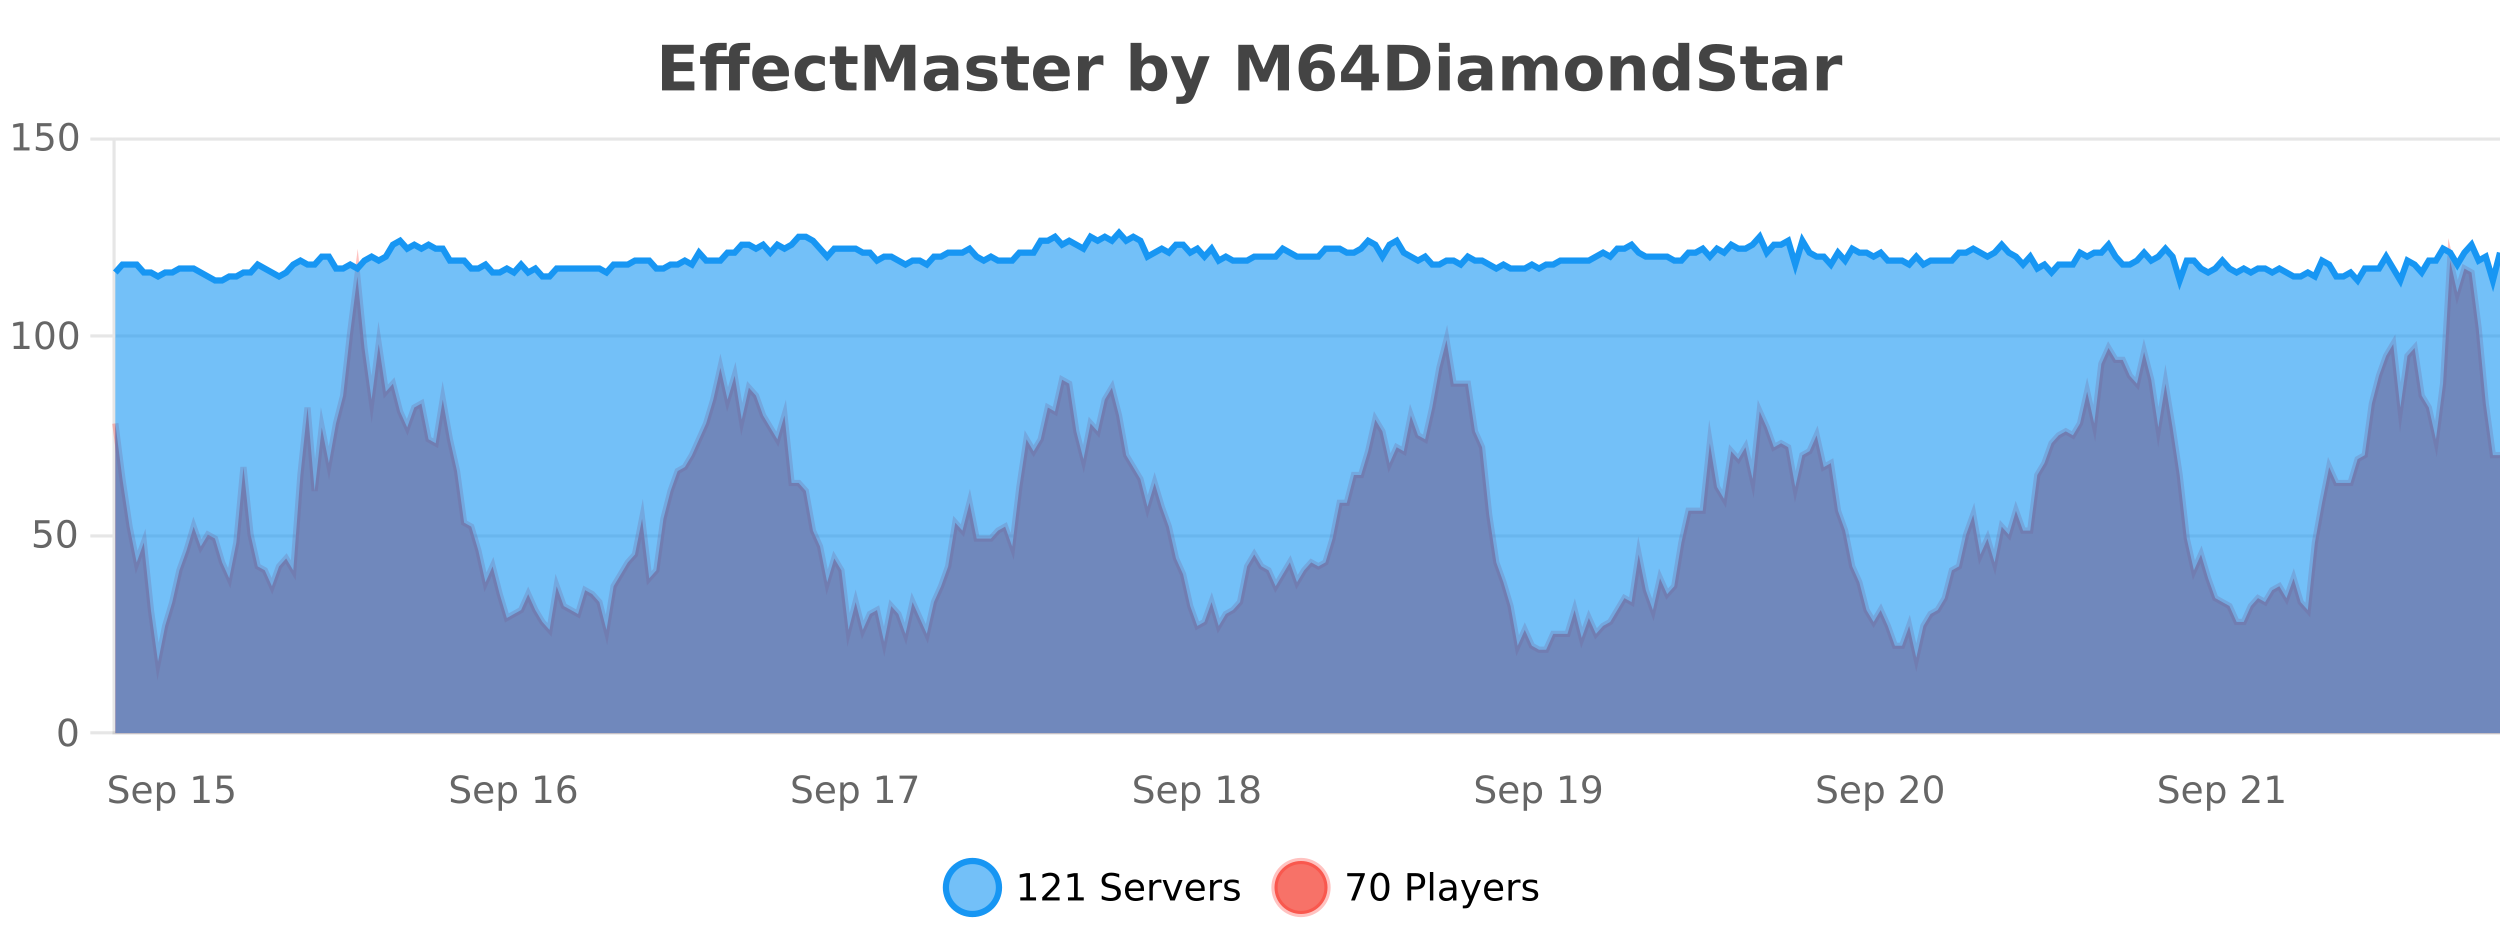 <?xml version="1.0" encoding="UTF-8"?>
<svg xmlns="http://www.w3.org/2000/svg" xmlns:xlink="http://www.w3.org/1999/xlink" width="800pt" height="300pt" viewBox="0 0 800 300" version="1.1">
<defs>
<clipPath id="clip1">
  <path d="M 274 263 L 348 263 L 348 300 L 274 300 Z M 274 263 "/>
</clipPath>
<clipPath id="clip2">
  <path d="M 379 263 L 454 263 L 454 300 L 379 300 Z M 379 263 "/>
</clipPath>
<clipPath id="clip3">
  <path d="M 36.906 83 L 800 83 L 800 234.602 L 36.906 234.602 Z M 36.906 83 "/>
</clipPath>
<clipPath id="clip4">
  <path d="M 35.906 55 L 800 55 L 800 235.602 L 35.906 235.602 Z M 35.906 55 "/>
</clipPath>
<clipPath id="clip5">
  <path d="M 36.906 74 L 800 74 L 800 234.602 L 36.906 234.602 Z M 36.906 74 "/>
</clipPath>
<clipPath id="clip6">
  <path d="M 35.906 46 L 800 46 L 800 119 L 35.906 119 Z M 35.906 46 "/>
</clipPath>
</defs>
<g id="surface2359721">
<rect x="0" y="0" width="800" height="300" style="fill:rgb(100%,100%,100%);fill-opacity:1;stroke:none;"/>
<path style="fill:none;stroke-width:1;stroke-linecap:butt;stroke-linejoin:miter;stroke:rgb(0%,0%,0%);stroke-opacity:0.098;stroke-miterlimit:10;" d="M 37 234.5 L 800 234.5 "/>
<path style="fill:none;stroke-width:1;stroke-linecap:butt;stroke-linejoin:miter;stroke:rgb(0%,0%,0%);stroke-opacity:0.098;stroke-miterlimit:10;" d="M 28.906 234.5 L 36 234.5 "/>
<path style="fill:none;stroke-width:1;stroke-linecap:butt;stroke-linejoin:miter;stroke:rgb(0%,0%,0%);stroke-opacity:0.098;stroke-miterlimit:10;" d="M 37 171.5 L 800 171.5 "/>
<path style="fill:none;stroke-width:1;stroke-linecap:butt;stroke-linejoin:miter;stroke:rgb(0%,0%,0%);stroke-opacity:0.098;stroke-miterlimit:10;" d="M 28.906 171.5 L 36 171.5 "/>
<path style="fill:none;stroke-width:1;stroke-linecap:butt;stroke-linejoin:miter;stroke:rgb(0%,0%,0%);stroke-opacity:0.098;stroke-miterlimit:10;" d="M 37 107.5 L 800 107.5 "/>
<path style="fill:none;stroke-width:1;stroke-linecap:butt;stroke-linejoin:miter;stroke:rgb(0%,0%,0%);stroke-opacity:0.098;stroke-miterlimit:10;" d="M 28.906 107.5 L 36 107.5 "/>
<path style="fill:none;stroke-width:1;stroke-linecap:butt;stroke-linejoin:miter;stroke:rgb(0%,0%,0%);stroke-opacity:0.098;stroke-miterlimit:10;" d="M 37 44.5 L 800 44.5 "/>
<path style="fill:none;stroke-width:1;stroke-linecap:butt;stroke-linejoin:miter;stroke:rgb(0%,0%,0%);stroke-opacity:0.098;stroke-miterlimit:10;" d="M 28.906 44.5 L 36 44.5 "/>
<path style=" stroke:none;fill-rule:nonzero;fill:rgb(9.02%,58.824%,95.294%);fill-opacity:0.6;" d="M 319.672 284 C 319.672 288.688 315.871 292.484 311.188 292.484 C 306.5 292.484 302.699 288.688 302.699 284 C 302.699 279.312 306.5 275.516 311.188 275.516 C 315.871 275.516 319.672 279.312 319.672 284 Z M 319.672 284 "/>
<g clip-path="url(#clip1)" clip-rule="nonzero">
<path style="fill:none;stroke-width:2;stroke-linecap:butt;stroke-linejoin:miter;stroke:rgb(9.02%,58.824%,95.294%);stroke-opacity:1;stroke-miterlimit:10;" d="M 319.672 284 C 319.672 288.688 315.871 292.484 311.188 292.484 C 306.5 292.484 302.699 288.688 302.699 284 C 302.699 279.312 306.5 275.516 311.188 275.516 C 315.871 275.516 319.672 279.312 319.672 284 Z M 319.672 284 "/>
</g>
<path style=" stroke:none;fill-rule:nonzero;fill:rgb(0%,0%,0%);fill-opacity:1;" d="M 326.484 287.156 L 328.422 287.156 L 328.422 280.484 L 326.312 280.906 L 326.312 279.828 L 328.406 279.406 L 329.594 279.406 L 329.594 287.156 L 331.531 287.156 L 331.531 288.156 L 326.484 288.156 Z M 334.934 287.156 L 339.074 287.156 L 339.074 288.156 L 333.512 288.156 L 333.512 287.156 C 333.957 286.699 334.566 286.078 335.34 285.297 C 336.121 284.508 336.609 283.996 336.809 283.766 C 337.191 283.352 337.457 282.996 337.605 282.703 C 337.762 282.402 337.84 282.109 337.84 281.828 C 337.84 281.359 337.672 280.98 337.34 280.688 C 337.016 280.398 336.594 280.25 336.074 280.25 C 335.699 280.25 335.301 280.312 334.887 280.438 C 334.48 280.562 334.043 280.762 333.574 281.031 L 333.574 279.828 C 334.051 279.641 334.496 279.5 334.902 279.406 C 335.316 279.305 335.699 279.25 336.043 279.25 C 336.949 279.25 337.672 279.48 338.215 279.938 C 338.754 280.387 339.027 280.992 339.027 281.75 C 339.027 282.105 338.957 282.445 338.824 282.766 C 338.688 283.09 338.441 283.469 338.09 283.906 C 337.984 284.023 337.672 284.352 337.152 284.891 C 336.629 285.434 335.891 286.188 334.934 287.156 Z M 341.758 287.156 L 343.695 287.156 L 343.695 280.484 L 341.586 280.906 L 341.586 279.828 L 343.68 279.406 L 344.867 279.406 L 344.867 287.156 L 346.805 287.156 L 346.805 288.156 L 341.758 288.156 Z M 358.141 279.688 L 358.141 280.844 C 357.691 280.637 357.266 280.48 356.859 280.375 C 356.461 280.262 356.082 280.203 355.719 280.203 C 355.07 280.203 354.57 280.328 354.219 280.578 C 353.875 280.828 353.703 281.188 353.703 281.656 C 353.703 282.043 353.816 282.336 354.047 282.531 C 354.273 282.73 354.719 282.887 355.375 283 L 356.078 283.156 C 356.961 283.324 357.613 283.621 358.031 284.047 C 358.457 284.465 358.672 285.027 358.672 285.734 C 358.672 286.59 358.383 287.234 357.812 287.672 C 357.25 288.109 356.414 288.328 355.312 288.328 C 354.906 288.328 354.469 288.281 354 288.188 C 353.531 288.094 353.047 287.953 352.547 287.766 L 352.547 286.547 C 353.023 286.82 353.492 287.023 353.953 287.156 C 354.422 287.293 354.875 287.359 355.312 287.359 C 355.988 287.359 356.508 287.23 356.875 286.969 C 357.25 286.699 357.438 286.32 357.438 285.828 C 357.438 285.402 357.301 285.07 357.031 284.828 C 356.77 284.578 356.336 284.398 355.734 284.281 L 355.016 284.141 C 354.129 283.965 353.488 283.688 353.094 283.312 C 352.707 282.938 352.516 282.418 352.516 281.75 C 352.516 280.969 352.785 280.359 353.328 279.922 C 353.867 279.477 354.617 279.25 355.578 279.25 C 355.992 279.25 356.41 279.289 356.828 279.359 C 357.254 279.434 357.691 279.543 358.141 279.688 Z M 366.086 284.609 L 366.086 285.125 L 361.117 285.125 C 361.168 285.875 361.391 286.445 361.789 286.828 C 362.195 287.215 362.75 287.406 363.461 287.406 C 363.875 287.406 364.277 287.359 364.664 287.266 C 365.059 287.164 365.449 287.008 365.836 286.797 L 365.836 287.828 C 365.438 287.984 365.039 288.105 364.633 288.188 C 364.227 288.281 363.812 288.328 363.398 288.328 C 362.355 288.328 361.527 288.027 360.914 287.422 C 360.297 286.809 359.992 285.98 359.992 284.938 C 359.992 283.867 360.281 283.016 360.867 282.391 C 361.449 281.758 362.23 281.438 363.211 281.438 C 364.094 281.438 364.793 281.727 365.305 282.297 C 365.824 282.859 366.086 283.633 366.086 284.609 Z M 365.008 284.281 C 364.996 283.699 364.828 283.23 364.508 282.875 C 364.184 282.523 363.758 282.344 363.227 282.344 C 362.621 282.344 362.137 282.516 361.773 282.859 C 361.418 283.203 361.215 283.684 361.164 284.297 Z M 371.656 282.594 C 371.531 282.531 371.395 282.484 371.25 282.453 C 371.113 282.414 370.957 282.391 370.781 282.391 C 370.176 282.391 369.707 282.59 369.375 282.984 C 369.051 283.383 368.891 283.953 368.891 284.703 L 368.891 288.156 L 367.812 288.156 L 367.812 281.594 L 368.891 281.594 L 368.891 282.609 C 369.117 282.215 369.414 281.922 369.781 281.734 C 370.145 281.539 370.586 281.438 371.109 281.438 C 371.18 281.438 371.258 281.445 371.344 281.453 C 371.438 281.465 371.535 281.48 371.641 281.5 Z M 372.016 281.594 L 373.156 281.594 L 375.203 287.094 L 377.266 281.594 L 378.406 281.594 L 375.938 288.156 L 374.469 288.156 Z M 385.508 284.609 L 385.508 285.125 L 380.539 285.125 C 380.59 285.875 380.812 286.445 381.211 286.828 C 381.617 287.215 382.172 287.406 382.883 287.406 C 383.297 287.406 383.699 287.359 384.086 287.266 C 384.48 287.164 384.871 287.008 385.258 286.797 L 385.258 287.828 C 384.859 287.984 384.461 288.105 384.055 288.188 C 383.648 288.281 383.234 288.328 382.82 288.328 C 381.777 288.328 380.949 288.027 380.336 287.422 C 379.719 286.809 379.414 285.98 379.414 284.938 C 379.414 283.867 379.703 283.016 380.289 282.391 C 380.871 281.758 381.652 281.438 382.633 281.438 C 383.516 281.438 384.215 281.727 384.727 282.297 C 385.246 282.859 385.508 283.633 385.508 284.609 Z M 384.43 284.281 C 384.418 283.699 384.25 283.23 383.93 282.875 C 383.605 282.523 383.18 282.344 382.648 282.344 C 382.043 282.344 381.559 282.516 381.195 282.859 C 380.84 283.203 380.637 283.684 380.586 284.297 Z M 391.078 282.594 C 390.953 282.531 390.816 282.484 390.672 282.453 C 390.535 282.414 390.379 282.391 390.203 282.391 C 389.598 282.391 389.129 282.59 388.797 282.984 C 388.473 283.383 388.312 283.953 388.312 284.703 L 388.312 288.156 L 387.234 288.156 L 387.234 281.594 L 388.312 281.594 L 388.312 282.609 C 388.539 282.215 388.836 281.922 389.203 281.734 C 389.566 281.539 390.008 281.438 390.531 281.438 C 390.602 281.438 390.68 281.445 390.766 281.453 C 390.859 281.465 390.957 281.48 391.062 281.5 Z M 396.383 281.781 L 396.383 282.812 C 396.078 282.656 395.762 282.543 395.43 282.469 C 395.105 282.387 394.766 282.344 394.414 282.344 C 393.883 282.344 393.48 282.43 393.211 282.594 C 392.938 282.75 392.805 282.996 392.805 283.328 C 392.805 283.578 392.898 283.777 393.086 283.922 C 393.281 284.059 393.672 284.188 394.258 284.312 L 394.617 284.406 C 395.387 284.562 395.934 284.793 396.258 285.094 C 396.578 285.398 396.742 285.812 396.742 286.344 C 396.742 286.961 396.496 287.445 396.008 287.797 C 395.527 288.152 394.867 288.328 394.023 288.328 C 393.668 288.328 393.297 288.289 392.914 288.219 C 392.539 288.156 392.141 288.059 391.727 287.922 L 391.727 286.797 C 392.121 287.008 392.512 287.164 392.898 287.266 C 393.281 287.371 393.668 287.422 394.055 287.422 C 394.555 287.422 394.938 287.34 395.211 287.172 C 395.492 286.996 395.633 286.746 395.633 286.422 C 395.633 286.133 395.531 285.906 395.336 285.75 C 395.137 285.594 394.703 285.445 394.039 285.297 L 393.664 285.219 C 392.996 285.074 392.512 284.855 392.211 284.562 C 391.918 284.273 391.773 283.875 391.773 283.375 C 391.773 282.75 391.992 282.273 392.43 281.938 C 392.867 281.605 393.484 281.438 394.289 281.438 C 394.684 281.438 395.059 281.469 395.414 281.531 C 395.766 281.586 396.09 281.668 396.383 281.781 Z M 321.188 277.016 "/>
<path style=" stroke:none;fill-rule:nonzero;fill:rgb(96.863%,44.706%,40.784%);fill-opacity:1;" d="M 424.809 284 C 424.809 288.688 421.008 292.484 416.32 292.484 C 411.637 292.484 407.836 288.688 407.836 284 C 407.836 279.312 411.637 275.516 416.32 275.516 C 421.008 275.516 424.809 279.312 424.809 284 Z M 424.809 284 "/>
<g clip-path="url(#clip2)" clip-rule="nonzero">
<path style="fill:none;stroke-width:2;stroke-linecap:butt;stroke-linejoin:miter;stroke:rgb(100%,4.706%,0%);stroke-opacity:0.247;stroke-miterlimit:10;" d="M 424.809 284 C 424.809 288.688 421.008 292.484 416.32 292.484 C 411.637 292.484 407.836 288.688 407.836 284 C 407.836 279.312 411.637 275.516 416.32 275.516 C 421.008 275.516 424.809 279.312 424.809 284 Z M 424.809 284 "/>
</g>
<path style=" stroke:none;fill-rule:nonzero;fill:rgb(0%,0%,0%);fill-opacity:1;" d="M 431.117 279.406 L 436.742 279.406 L 436.742 279.906 L 433.57 288.156 L 432.336 288.156 L 435.32 280.406 L 431.117 280.406 Z M 441.582 280.188 C 440.977 280.188 440.52 280.492 440.207 281.094 C 439.902 281.688 439.754 282.59 439.754 283.797 C 439.754 284.996 439.902 285.898 440.207 286.5 C 440.52 287.094 440.977 287.391 441.582 287.391 C 442.195 287.391 442.652 287.094 442.957 286.5 C 443.27 285.898 443.426 284.996 443.426 283.797 C 443.426 282.59 443.27 281.688 442.957 281.094 C 442.652 280.492 442.195 280.188 441.582 280.188 Z M 441.582 279.25 C 442.559 279.25 443.309 279.641 443.832 280.422 C 444.352 281.195 444.613 282.32 444.613 283.797 C 444.613 285.266 444.352 286.391 443.832 287.172 C 443.309 287.945 442.559 288.328 441.582 288.328 C 440.602 288.328 439.852 287.945 439.332 287.172 C 438.82 286.391 438.566 285.266 438.566 283.797 C 438.566 282.32 438.82 281.195 439.332 280.422 C 439.852 279.641 440.602 279.25 441.582 279.25 Z M 451.578 280.375 L 451.578 283.672 L 453.062 283.672 C 453.613 283.672 454.039 283.531 454.344 283.25 C 454.645 282.961 454.797 282.547 454.797 282.016 C 454.797 281.496 454.645 281.094 454.344 280.812 C 454.039 280.523 453.613 280.375 453.062 280.375 Z M 450.391 279.406 L 453.062 279.406 C 454.051 279.406 454.797 279.633 455.297 280.078 C 455.797 280.516 456.047 281.164 456.047 282.016 C 456.047 282.883 455.797 283.539 455.297 283.984 C 454.797 284.422 454.051 284.641 453.062 284.641 L 451.578 284.641 L 451.578 288.156 L 450.391 288.156 Z M 457.578 279.031 L 458.656 279.031 L 458.656 288.156 L 457.578 288.156 Z M 463.898 284.859 C 463.031 284.859 462.43 284.961 462.086 285.156 C 461.75 285.355 461.586 285.695 461.586 286.172 C 461.586 286.559 461.711 286.867 461.961 287.094 C 462.219 287.312 462.562 287.422 462.992 287.422 C 463.594 287.422 464.074 287.215 464.43 286.797 C 464.793 286.371 464.977 285.805 464.977 285.094 L 464.977 284.859 Z M 466.055 284.406 L 466.055 288.156 L 464.977 288.156 L 464.977 287.156 C 464.727 287.555 464.418 287.852 464.055 288.047 C 463.688 288.234 463.242 288.328 462.711 288.328 C 462.031 288.328 461.496 288.141 461.102 287.766 C 460.703 287.383 460.508 286.875 460.508 286.25 C 460.508 285.512 460.75 284.953 461.242 284.578 C 461.742 284.203 462.48 284.016 463.461 284.016 L 464.977 284.016 L 464.977 283.906 C 464.977 283.406 464.809 283.023 464.477 282.75 C 464.152 282.48 463.699 282.344 463.117 282.344 C 462.742 282.344 462.371 282.391 462.008 282.484 C 461.652 282.578 461.312 282.715 460.992 282.891 L 460.992 281.891 C 461.387 281.734 461.766 281.621 462.133 281.547 C 462.508 281.477 462.871 281.438 463.227 281.438 C 464.172 281.438 464.883 281.684 465.352 282.172 C 465.82 282.664 466.055 283.406 466.055 284.406 Z M 471 288.766 C 470.695 289.547 470.398 290.055 470.109 290.297 C 469.816 290.535 469.43 290.656 468.953 290.656 L 468.094 290.656 L 468.094 289.75 L 468.719 289.75 C 469.02 289.75 469.25 289.676 469.406 289.531 C 469.57 289.395 469.754 289.066 469.953 288.547 L 470.156 288.047 L 467.5 281.594 L 468.641 281.594 L 470.688 286.719 L 472.75 281.594 L 473.891 281.594 Z M 480.992 284.609 L 480.992 285.125 L 476.023 285.125 C 476.074 285.875 476.297 286.445 476.695 286.828 C 477.102 287.215 477.656 287.406 478.367 287.406 C 478.781 287.406 479.184 287.359 479.57 287.266 C 479.965 287.164 480.355 287.008 480.742 286.797 L 480.742 287.828 C 480.344 287.984 479.945 288.105 479.539 288.188 C 479.133 288.281 478.719 288.328 478.305 288.328 C 477.262 288.328 476.434 288.027 475.82 287.422 C 475.203 286.809 474.898 285.98 474.898 284.938 C 474.898 283.867 475.188 283.016 475.773 282.391 C 476.355 281.758 477.137 281.438 478.117 281.438 C 479 281.438 479.699 281.727 480.211 282.297 C 480.73 282.859 480.992 283.633 480.992 284.609 Z M 479.914 284.281 C 479.902 283.699 479.734 283.23 479.414 282.875 C 479.09 282.523 478.664 282.344 478.133 282.344 C 477.527 282.344 477.043 282.516 476.68 282.859 C 476.324 283.203 476.121 283.684 476.07 284.297 Z M 486.562 282.594 C 486.438 282.531 486.301 282.484 486.156 282.453 C 486.02 282.414 485.863 282.391 485.688 282.391 C 485.082 282.391 484.613 282.59 484.281 282.984 C 483.957 283.383 483.797 283.953 483.797 284.703 L 483.797 288.156 L 482.719 288.156 L 482.719 281.594 L 483.797 281.594 L 483.797 282.609 C 484.023 282.215 484.32 281.922 484.688 281.734 C 485.051 281.539 485.492 281.438 486.016 281.438 C 486.086 281.438 486.164 281.445 486.25 281.453 C 486.344 281.465 486.441 281.48 486.547 281.5 Z M 491.875 281.781 L 491.875 282.812 C 491.57 282.656 491.254 282.543 490.922 282.469 C 490.598 282.387 490.258 282.344 489.906 282.344 C 489.375 282.344 488.973 282.43 488.703 282.594 C 488.43 282.75 488.297 282.996 488.297 283.328 C 488.297 283.578 488.391 283.777 488.578 283.922 C 488.773 284.059 489.164 284.188 489.75 284.312 L 490.109 284.406 C 490.879 284.562 491.426 284.793 491.75 285.094 C 492.07 285.398 492.234 285.812 492.234 286.344 C 492.234 286.961 491.988 287.445 491.5 287.797 C 491.02 288.152 490.359 288.328 489.516 288.328 C 489.16 288.328 488.789 288.289 488.406 288.219 C 488.031 288.156 487.633 288.059 487.219 287.922 L 487.219 286.797 C 487.613 287.008 488.004 287.164 488.391 287.266 C 488.773 287.371 489.16 287.422 489.547 287.422 C 490.047 287.422 490.43 287.34 490.703 287.172 C 490.984 286.996 491.125 286.746 491.125 286.422 C 491.125 286.133 491.023 285.906 490.828 285.75 C 490.629 285.594 490.195 285.445 489.531 285.297 L 489.156 285.219 C 488.488 285.074 488.004 284.855 487.703 284.562 C 487.41 284.273 487.266 283.875 487.266 283.375 C 487.266 282.75 487.484 282.273 487.922 281.938 C 488.359 281.605 488.977 281.438 489.781 281.438 C 490.176 281.438 490.551 281.469 490.906 281.531 C 491.258 281.586 491.582 281.668 491.875 281.781 Z M 426.32 277.016 "/>
<path style=" stroke:none;fill-rule:nonzero;fill:rgb(26.667%,26.667%,26.667%);fill-opacity:1;" d="M 211.844 14.344 L 221.984 14.344 L 221.984 17.188 L 215.594 17.188 L 215.594 19.891 L 221.609 19.891 L 221.609 22.734 L 215.594 22.734 L 215.594 26.078 L 222.203 26.078 L 222.203 28.922 L 211.844 28.922 Z M 232.539 13.719 L 232.539 16.016 L 230.602 16.016 C 230.109 16.016 229.766 16.105 229.57 16.281 C 229.371 16.469 229.273 16.781 229.273 17.219 L 229.273 17.984 L 233.289 17.984 L 233.289 17.219 C 233.289 16.031 233.617 15.152 234.273 14.578 C 234.938 14.008 235.969 13.719 237.367 13.719 L 240.039 13.719 L 240.039 16.016 L 238.102 16.016 C 237.609 16.016 237.266 16.105 237.07 16.281 C 236.871 16.469 236.773 16.781 236.773 17.219 L 236.773 17.984 L 239.773 17.984 L 239.773 20.484 L 236.773 20.484 L 236.773 28.922 L 233.289 28.922 L 233.289 20.484 L 229.273 20.484 L 229.273 28.922 L 225.789 28.922 L 225.789 20.484 L 224.039 20.484 L 224.039 17.984 L 225.789 17.984 L 225.789 17.219 C 225.789 16.031 226.117 15.152 226.773 14.578 C 227.438 14.008 228.469 13.719 229.867 13.719 Z M 252.457 23.422 L 252.457 24.422 L 244.285 24.422 C 244.367 25.246 244.664 25.859 245.176 26.266 C 245.684 26.672 246.395 26.875 247.301 26.875 C 248.039 26.875 248.793 26.766 249.566 26.547 C 250.336 26.328 251.129 26 251.941 25.562 L 251.941 28.25 C 251.117 28.562 250.289 28.797 249.457 28.953 C 248.633 29.117 247.809 29.203 246.988 29.203 C 245.008 29.203 243.465 28.703 242.363 27.703 C 241.27 26.695 240.723 25.281 240.723 23.469 C 240.723 21.68 241.258 20.273 242.332 19.25 C 243.414 18.23 244.898 17.719 246.785 17.719 C 248.504 17.719 249.879 18.242 250.91 19.281 C 251.941 20.312 252.457 21.695 252.457 23.422 Z M 248.863 22.266 C 248.863 21.602 248.668 21.062 248.285 20.656 C 247.898 20.25 247.395 20.047 246.77 20.047 C 246.09 20.047 245.539 20.242 245.113 20.625 C 244.695 21 244.434 21.547 244.332 22.266 Z M 263.945 18.328 L 263.945 21.172 C 263.477 20.852 263 20.609 262.523 20.453 C 262.043 20.297 261.543 20.219 261.023 20.219 C 260.055 20.219 259.293 20.508 258.742 21.078 C 258.199 21.641 257.93 22.438 257.93 23.469 C 257.93 24.492 258.199 25.289 258.742 25.859 C 259.293 26.422 260.055 26.703 261.023 26.703 C 261.574 26.703 262.094 26.625 262.586 26.469 C 263.074 26.305 263.527 26.059 263.945 25.734 L 263.945 28.594 C 263.402 28.805 262.852 28.953 262.289 29.047 C 261.727 29.148 261.156 29.203 260.586 29.203 C 258.617 29.203 257.074 28.699 255.961 27.688 C 254.844 26.68 254.289 25.273 254.289 23.469 C 254.289 21.656 254.844 20.246 255.961 19.234 C 257.074 18.227 258.617 17.719 260.586 17.719 C 261.156 17.719 261.719 17.773 262.273 17.875 C 262.836 17.969 263.391 18.121 263.945 18.328 Z M 270.781 14.875 L 270.781 17.984 L 274.391 17.984 L 274.391 20.484 L 270.781 20.484 L 270.781 25.125 C 270.781 25.637 270.879 25.98 271.078 26.156 C 271.285 26.336 271.688 26.422 272.281 26.422 L 274.078 26.422 L 274.078 28.922 L 271.078 28.922 C 269.703 28.922 268.723 28.637 268.141 28.062 C 267.566 27.48 267.281 26.5 267.281 25.125 L 267.281 20.484 L 265.547 20.484 L 265.547 17.984 L 267.281 17.984 L 267.281 14.875 Z M 276.688 14.344 L 281.469 14.344 L 284.781 22.141 L 288.125 14.344 L 292.906 14.344 L 292.906 28.922 L 289.344 28.922 L 289.344 18.25 L 285.984 26.125 L 283.609 26.125 L 280.25 18.25 L 280.25 28.922 L 276.688 28.922 Z M 301.324 24 C 300.594 24 300.047 24.125 299.684 24.375 C 299.316 24.617 299.137 24.98 299.137 25.469 C 299.137 25.906 299.281 26.25 299.574 26.5 C 299.875 26.75 300.285 26.875 300.809 26.875 C 301.465 26.875 302.016 26.641 302.465 26.172 C 302.922 25.703 303.152 25.117 303.152 24.406 L 303.152 24 Z M 306.668 22.688 L 306.668 28.922 L 303.152 28.922 L 303.152 27.297 C 302.684 27.965 302.152 28.449 301.559 28.75 C 300.973 29.051 300.262 29.203 299.418 29.203 C 298.293 29.203 297.375 28.875 296.668 28.219 C 295.957 27.555 295.605 26.695 295.605 25.641 C 295.605 24.359 296.043 23.422 296.918 22.828 C 297.801 22.227 299.191 21.922 301.09 21.922 L 303.152 21.922 L 303.152 21.641 C 303.152 21.09 302.934 20.688 302.496 20.438 C 302.059 20.18 301.375 20.047 300.449 20.047 C 299.699 20.047 299 20.125 298.355 20.281 C 297.707 20.43 297.109 20.648 296.559 20.938 L 296.559 18.281 C 297.309 18.094 298.059 17.953 298.809 17.859 C 299.566 17.766 300.328 17.719 301.09 17.719 C 303.059 17.719 304.48 18.109 305.355 18.891 C 306.23 19.664 306.668 20.93 306.668 22.688 Z M 318.461 18.328 L 318.461 20.984 C 317.719 20.672 317 20.438 316.305 20.281 C 315.605 20.125 314.945 20.047 314.32 20.047 C 313.664 20.047 313.172 20.133 312.852 20.297 C 312.527 20.465 312.367 20.719 312.367 21.062 C 312.367 21.344 312.484 21.559 312.727 21.703 C 312.977 21.852 313.414 21.961 314.039 22.031 L 314.664 22.125 C 316.453 22.355 317.656 22.73 318.273 23.25 C 318.887 23.773 319.195 24.59 319.195 25.703 C 319.195 26.871 318.762 27.746 317.898 28.328 C 317.043 28.914 315.766 29.203 314.07 29.203 C 313.34 29.203 312.59 29.145 311.82 29.031 C 311.047 28.918 310.258 28.746 309.445 28.516 L 309.445 25.859 C 310.141 26.203 310.855 26.461 311.586 26.625 C 312.312 26.793 313.059 26.875 313.82 26.875 C 314.508 26.875 315.023 26.781 315.367 26.594 C 315.711 26.406 315.883 26.125 315.883 25.75 C 315.883 25.438 315.762 25.211 315.523 25.062 C 315.281 24.906 314.809 24.789 314.102 24.703 L 313.492 24.625 C 311.93 24.43 310.836 24.07 310.211 23.547 C 309.586 23.016 309.273 22.215 309.273 21.141 C 309.273 19.984 309.668 19.125 310.461 18.562 C 311.262 18 312.48 17.719 314.117 17.719 C 314.762 17.719 315.438 17.773 316.148 17.875 C 316.855 17.969 317.625 18.121 318.461 18.328 Z M 325.648 14.875 L 325.648 17.984 L 329.258 17.984 L 329.258 20.484 L 325.648 20.484 L 325.648 25.125 C 325.648 25.637 325.746 25.98 325.945 26.156 C 326.152 26.336 326.555 26.422 327.148 26.422 L 328.945 26.422 L 328.945 28.922 L 325.945 28.922 C 324.57 28.922 323.59 28.637 323.008 28.062 C 322.434 27.48 322.148 26.5 322.148 25.125 L 322.148 20.484 L 320.414 20.484 L 320.414 17.984 L 322.148 17.984 L 322.148 14.875 Z M 342.301 23.422 L 342.301 24.422 L 334.129 24.422 C 334.211 25.246 334.508 25.859 335.02 26.266 C 335.527 26.672 336.238 26.875 337.145 26.875 C 337.883 26.875 338.637 26.766 339.41 26.547 C 340.18 26.328 340.973 26 341.785 25.562 L 341.785 28.25 C 340.961 28.562 340.133 28.797 339.301 28.953 C 338.477 29.117 337.652 29.203 336.832 29.203 C 334.852 29.203 333.309 28.703 332.207 27.703 C 331.113 26.695 330.566 25.281 330.566 23.469 C 330.566 21.68 331.102 20.273 332.176 19.25 C 333.258 18.23 334.742 17.719 336.629 17.719 C 338.348 17.719 339.723 18.242 340.754 19.281 C 341.785 20.312 342.301 21.695 342.301 23.422 Z M 338.707 22.266 C 338.707 21.602 338.512 21.062 338.129 20.656 C 337.742 20.25 337.238 20.047 336.613 20.047 C 335.934 20.047 335.383 20.242 334.957 20.625 C 334.539 21 334.277 21.547 334.176 22.266 Z M 353.086 20.969 C 352.773 20.824 352.465 20.719 352.164 20.656 C 351.859 20.586 351.559 20.547 351.258 20.547 C 350.352 20.547 349.652 20.836 349.164 21.406 C 348.684 21.98 348.445 22.805 348.445 23.875 L 348.445 28.922 L 344.961 28.922 L 344.961 17.984 L 348.445 17.984 L 348.445 19.781 C 348.891 19.062 349.406 18.543 349.992 18.219 C 350.574 17.887 351.273 17.719 352.086 17.719 C 352.211 17.719 352.34 17.727 352.477 17.734 C 352.609 17.746 352.809 17.766 353.07 17.797 Z M 367.598 26.672 C 368.348 26.672 368.918 26.402 369.316 25.859 C 369.711 25.309 369.91 24.512 369.91 23.469 C 369.91 22.43 369.711 21.637 369.316 21.094 C 368.918 20.543 368.348 20.266 367.598 20.266 C 366.848 20.266 366.27 20.543 365.863 21.094 C 365.465 21.637 365.27 22.43 365.27 23.469 C 365.27 24.5 365.465 25.293 365.863 25.844 C 366.27 26.398 366.848 26.672 367.598 26.672 Z M 365.27 19.578 C 365.758 18.945 366.293 18.477 366.879 18.172 C 367.461 17.871 368.133 17.719 368.895 17.719 C 370.246 17.719 371.355 18.258 372.223 19.328 C 373.086 20.402 373.52 21.781 373.52 23.469 C 373.52 25.148 373.086 26.523 372.223 27.594 C 371.355 28.668 370.246 29.203 368.895 29.203 C 368.133 29.203 367.461 29.051 366.879 28.75 C 366.293 28.449 365.758 27.98 365.27 27.344 L 365.27 28.922 L 361.785 28.922 L 361.785 13.719 L 365.27 13.719 Z M 374.664 17.984 L 378.148 17.984 L 381.102 25.406 L 383.602 17.984 L 387.086 17.984 L 382.492 29.953 C 382.031 31.172 381.492 32.02 380.867 32.5 C 380.25 32.988 379.445 33.234 378.445 33.234 L 376.414 33.234 L 376.414 30.938 L 377.508 30.938 C 378.102 30.938 378.531 30.844 378.805 30.656 C 379.074 30.469 379.281 30.129 379.43 29.641 L 379.539 29.344 Z M 396.258 14.344 L 401.039 14.344 L 404.352 22.141 L 407.695 14.344 L 412.477 14.344 L 412.477 28.922 L 408.914 28.922 L 408.914 18.25 L 405.555 26.125 L 403.18 26.125 L 399.82 18.25 L 399.82 28.922 L 396.258 28.922 Z M 421.551 21.719 C 420.895 21.719 420.398 21.934 420.066 22.359 C 419.742 22.789 419.582 23.43 419.582 24.281 C 419.582 25.137 419.742 25.777 420.066 26.203 C 420.398 26.633 420.895 26.844 421.551 26.844 C 422.215 26.844 422.711 26.633 423.035 26.203 C 423.367 25.777 423.535 25.137 423.535 24.281 C 423.535 23.43 423.367 22.789 423.035 22.359 C 422.711 21.934 422.215 21.719 421.551 21.719 Z M 426.207 14.719 L 426.207 17.422 C 425.582 17.133 424.992 16.918 424.441 16.781 C 423.898 16.637 423.367 16.562 422.848 16.562 C 421.73 16.562 420.863 16.875 420.238 17.5 C 419.613 18.117 419.246 19.039 419.145 20.266 C 419.57 19.945 420.035 19.703 420.535 19.547 C 421.035 19.383 421.582 19.297 422.176 19.297 C 423.664 19.297 424.867 19.734 425.785 20.609 C 426.699 21.484 427.16 22.625 427.16 24.031 C 427.16 25.594 426.648 26.852 425.629 27.797 C 424.605 28.734 423.238 29.203 421.52 29.203 C 419.621 29.203 418.152 28.562 417.113 27.281 C 416.07 26 415.551 24.188 415.551 21.844 C 415.551 19.438 416.16 17.547 417.379 16.172 C 418.598 14.789 420.262 14.094 422.379 14.094 C 423.043 14.094 423.691 14.148 424.316 14.25 C 424.949 14.355 425.582 14.512 426.207 14.719 Z M 435.594 17.438 L 431.484 23.547 L 435.594 23.547 Z M 434.969 14.344 L 439.156 14.344 L 439.156 23.547 L 441.234 23.547 L 441.234 26.266 L 439.156 26.266 L 439.156 28.922 L 435.594 28.922 L 435.594 26.266 L 429.141 26.266 L 429.141 23.047 Z M 447.742 17.188 L 447.742 26.078 L 449.086 26.078 C 450.625 26.078 451.805 25.699 452.617 24.938 C 453.43 24.18 453.836 23.07 453.836 21.609 C 453.836 20.172 453.43 19.078 452.617 18.328 C 451.812 17.57 450.637 17.188 449.086 17.188 Z M 443.992 14.344 L 447.945 14.344 C 450.164 14.344 451.812 14.5 452.898 14.812 C 453.98 15.125 454.906 15.664 455.68 16.422 C 456.367 17.078 456.875 17.84 457.211 18.703 C 457.543 19.559 457.711 20.527 457.711 21.609 C 457.711 22.715 457.543 23.699 457.211 24.562 C 456.875 25.43 456.367 26.188 455.68 26.844 C 454.898 27.594 453.961 28.133 452.867 28.453 C 451.773 28.766 450.133 28.922 447.945 28.922 L 443.992 28.922 Z M 460.438 17.984 L 463.922 17.984 L 463.922 28.922 L 460.438 28.922 Z M 460.438 13.719 L 463.922 13.719 L 463.922 16.578 L 460.438 16.578 Z M 472.184 24 C 471.453 24 470.906 24.125 470.543 24.375 C 470.176 24.617 469.996 24.98 469.996 25.469 C 469.996 25.906 470.141 26.25 470.434 26.5 C 470.734 26.75 471.145 26.875 471.668 26.875 C 472.324 26.875 472.875 26.641 473.324 26.172 C 473.781 25.703 474.012 25.117 474.012 24.406 L 474.012 24 Z M 477.527 22.688 L 477.527 28.922 L 474.012 28.922 L 474.012 27.297 C 473.543 27.965 473.012 28.449 472.418 28.75 C 471.832 29.051 471.121 29.203 470.277 29.203 C 469.152 29.203 468.234 28.875 467.527 28.219 C 466.816 27.555 466.465 26.695 466.465 25.641 C 466.465 24.359 466.902 23.422 467.777 22.828 C 468.66 22.227 470.051 21.922 471.949 21.922 L 474.012 21.922 L 474.012 21.641 C 474.012 21.09 473.793 20.688 473.355 20.438 C 472.918 20.18 472.234 20.047 471.309 20.047 C 470.559 20.047 469.859 20.125 469.215 20.281 C 468.566 20.43 467.969 20.648 467.418 20.938 L 467.418 18.281 C 468.168 18.094 468.918 17.953 469.668 17.859 C 470.426 17.766 471.188 17.719 471.949 17.719 C 473.918 17.719 475.34 18.109 476.215 18.891 C 477.09 19.664 477.527 20.93 477.527 22.688 Z M 490.914 19.797 C 491.359 19.121 491.887 18.605 492.492 18.25 C 493.105 17.898 493.777 17.719 494.508 17.719 C 495.758 17.719 496.711 18.109 497.367 18.891 C 498.031 19.664 498.367 20.789 498.367 22.266 L 498.367 28.922 L 494.852 28.922 L 494.852 23.219 C 494.852 23.137 494.852 23.047 494.852 22.953 C 494.859 22.859 494.867 22.73 494.867 22.562 C 494.867 21.793 494.75 21.234 494.523 20.891 C 494.293 20.539 493.922 20.359 493.414 20.359 C 492.758 20.359 492.246 20.637 491.883 21.188 C 491.516 21.73 491.328 22.516 491.32 23.547 L 491.32 28.922 L 487.805 28.922 L 487.805 23.219 C 487.805 22.012 487.699 21.234 487.492 20.891 C 487.281 20.539 486.914 20.359 486.383 20.359 C 485.703 20.359 485.184 20.637 484.82 21.188 C 484.453 21.73 484.273 22.516 484.273 23.547 L 484.273 28.922 L 480.758 28.922 L 480.758 17.984 L 484.273 17.984 L 484.273 19.578 C 484.711 18.965 485.203 18.5 485.758 18.188 C 486.309 17.875 486.922 17.719 487.602 17.719 C 488.352 17.719 489.016 17.902 489.602 18.266 C 490.184 18.633 490.621 19.141 490.914 19.797 Z M 506.832 20.219 C 506.051 20.219 505.457 20.5 505.051 21.062 C 504.645 21.617 504.441 22.418 504.441 23.469 C 504.441 24.512 504.645 25.312 505.051 25.875 C 505.457 26.43 506.051 26.703 506.832 26.703 C 507.59 26.703 508.168 26.43 508.566 25.875 C 508.973 25.312 509.176 24.512 509.176 23.469 C 509.176 22.418 508.973 21.617 508.566 21.062 C 508.168 20.5 507.59 20.219 506.832 20.219 Z M 506.832 17.719 C 508.707 17.719 510.168 18.23 511.223 19.25 C 512.285 20.262 512.816 21.668 512.816 23.469 C 512.816 25.262 512.285 26.668 511.223 27.688 C 510.168 28.699 508.707 29.203 506.832 29.203 C 504.934 29.203 503.457 28.699 502.395 27.688 C 501.332 26.668 500.801 25.262 500.801 23.469 C 500.801 21.668 501.332 20.262 502.395 19.25 C 503.457 18.23 504.934 17.719 506.832 17.719 Z M 526.352 22.266 L 526.352 28.922 L 522.836 28.922 L 522.836 23.828 C 522.836 22.883 522.812 22.23 522.773 21.875 C 522.73 21.512 522.656 21.246 522.555 21.078 C 522.418 20.852 522.23 20.672 521.992 20.547 C 521.762 20.422 521.496 20.359 521.195 20.359 C 520.465 20.359 519.891 20.641 519.477 21.203 C 519.059 21.766 518.852 22.547 518.852 23.547 L 518.852 28.922 L 515.367 28.922 L 515.367 17.984 L 518.852 17.984 L 518.852 19.578 C 519.383 18.945 519.945 18.477 520.539 18.172 C 521.133 17.871 521.781 17.719 522.492 17.719 C 523.762 17.719 524.719 18.109 525.367 18.891 C 526.023 19.664 526.352 20.789 526.352 22.266 Z M 537.047 19.578 L 537.047 13.719 L 540.562 13.719 L 540.562 28.922 L 537.047 28.922 L 537.047 27.344 C 536.566 27.992 536.035 28.465 535.453 28.766 C 534.867 29.055 534.195 29.203 533.438 29.203 C 532.094 29.203 530.988 28.668 530.125 27.594 C 529.258 26.523 528.828 25.148 528.828 23.469 C 528.828 21.781 529.258 20.402 530.125 19.328 C 530.988 18.258 532.094 17.719 533.438 17.719 C 534.195 17.719 534.867 17.871 535.453 18.172 C 536.035 18.477 536.566 18.945 537.047 19.578 Z M 534.734 26.672 C 535.484 26.672 536.055 26.402 536.453 25.859 C 536.848 25.309 537.047 24.512 537.047 23.469 C 537.047 22.43 536.848 21.637 536.453 21.094 C 536.055 20.543 535.484 20.266 534.734 20.266 C 533.992 20.266 533.426 20.543 533.031 21.094 C 532.633 21.637 532.438 22.43 532.438 23.469 C 532.438 24.512 532.633 25.309 533.031 25.859 C 533.426 26.402 533.992 26.672 534.734 26.672 Z M 554.219 14.797 L 554.219 17.891 C 553.414 17.527 552.633 17.258 551.875 17.078 C 551.113 16.891 550.395 16.797 549.719 16.797 C 548.82 16.797 548.156 16.922 547.719 17.172 C 547.289 17.422 547.078 17.809 547.078 18.328 C 547.078 18.715 547.223 19.016 547.516 19.234 C 547.805 19.453 548.332 19.641 549.094 19.797 L 550.688 20.125 C 552.312 20.449 553.461 20.945 554.141 21.609 C 554.828 22.277 555.172 23.219 555.172 24.438 C 555.172 26.043 554.691 27.242 553.734 28.031 C 552.785 28.812 551.332 29.203 549.375 29.203 C 548.445 29.203 547.516 29.113 546.578 28.938 C 545.648 28.762 544.723 28.5 543.797 28.156 L 543.797 24.984 C 544.723 25.484 545.617 25.859 546.484 26.109 C 547.359 26.359 548.203 26.484 549.016 26.484 C 549.836 26.484 550.461 26.352 550.891 26.078 C 551.328 25.797 551.547 25.402 551.547 24.891 C 551.547 24.445 551.395 24.094 551.094 23.844 C 550.801 23.594 550.211 23.371 549.328 23.172 L 547.875 22.859 C 546.414 22.547 545.348 22.055 544.672 21.375 C 544.004 20.688 543.672 19.762 543.672 18.594 C 543.672 17.148 544.141 16.031 545.078 15.25 C 546.016 14.469 547.363 14.078 549.125 14.078 C 549.926 14.078 550.75 14.141 551.594 14.266 C 552.438 14.383 553.312 14.559 554.219 14.797 Z M 562.141 14.875 L 562.141 17.984 L 565.75 17.984 L 565.75 20.484 L 562.141 20.484 L 562.141 25.125 C 562.141 25.637 562.238 25.98 562.438 26.156 C 562.645 26.336 563.047 26.422 563.641 26.422 L 565.438 26.422 L 565.438 28.922 L 562.438 28.922 C 561.062 28.922 560.082 28.637 559.5 28.062 C 558.926 27.48 558.641 26.5 558.641 25.125 L 558.641 20.484 L 556.906 20.484 L 556.906 17.984 L 558.641 17.984 L 558.641 14.875 Z M 572.781 24 C 572.051 24 571.504 24.125 571.141 24.375 C 570.773 24.617 570.594 24.98 570.594 25.469 C 570.594 25.906 570.738 26.25 571.031 26.5 C 571.332 26.75 571.742 26.875 572.266 26.875 C 572.922 26.875 573.473 26.641 573.922 26.172 C 574.379 25.703 574.609 25.117 574.609 24.406 L 574.609 24 Z M 578.125 22.688 L 578.125 28.922 L 574.609 28.922 L 574.609 27.297 C 574.141 27.965 573.609 28.449 573.016 28.75 C 572.43 29.051 571.719 29.203 570.875 29.203 C 569.75 29.203 568.832 28.875 568.125 28.219 C 567.414 27.555 567.062 26.695 567.062 25.641 C 567.062 24.359 567.5 23.422 568.375 22.828 C 569.258 22.227 570.648 21.922 572.547 21.922 L 574.609 21.922 L 574.609 21.641 C 574.609 21.09 574.391 20.688 573.953 20.438 C 573.516 20.18 572.832 20.047 571.906 20.047 C 571.156 20.047 570.457 20.125 569.812 20.281 C 569.164 20.43 568.566 20.648 568.016 20.938 L 568.016 18.281 C 568.766 18.094 569.516 17.953 570.266 17.859 C 571.023 17.766 571.785 17.719 572.547 17.719 C 574.516 17.719 575.938 18.109 576.812 18.891 C 577.688 19.664 578.125 20.93 578.125 22.688 Z M 589.508 20.969 C 589.195 20.824 588.887 20.719 588.586 20.656 C 588.281 20.586 587.98 20.547 587.68 20.547 C 586.773 20.547 586.074 20.836 585.586 21.406 C 585.105 21.98 584.867 22.805 584.867 23.875 L 584.867 28.922 L 581.383 28.922 L 581.383 17.984 L 584.867 17.984 L 584.867 19.781 C 585.312 19.062 585.828 18.543 586.414 18.219 C 586.996 17.887 587.695 17.719 588.508 17.719 C 588.633 17.719 588.762 17.727 588.898 17.734 C 589.031 17.746 589.23 17.766 589.492 17.797 Z M 210 10.359 "/>
<path style="fill:none;stroke-width:1;stroke-linecap:butt;stroke-linejoin:miter;stroke:rgb(0%,0%,0%);stroke-opacity:0.098;stroke-miterlimit:10;" d="M 36 234.5 L 801 234.5 "/>
<path style=" stroke:none;fill-rule:nonzero;fill:rgb(40%,40%,40%);fill-opacity:1;" d="M 40.551 248.484 L 40.551 249.641 C 40.102 249.434 39.676 249.277 39.27 249.172 C 38.871 249.059 38.492 249 38.129 249 C 37.48 249 36.98 249.125 36.629 249.375 C 36.285 249.625 36.113 249.984 36.113 250.453 C 36.113 250.84 36.227 251.133 36.457 251.328 C 36.684 251.527 37.129 251.684 37.785 251.797 L 38.488 251.953 C 39.371 252.121 40.023 252.418 40.441 252.844 C 40.867 253.262 41.082 253.824 41.082 254.531 C 41.082 255.387 40.793 256.031 40.223 256.469 C 39.66 256.906 38.824 257.125 37.723 257.125 C 37.316 257.125 36.879 257.078 36.41 256.984 C 35.941 256.891 35.457 256.75 34.957 256.562 L 34.957 255.344 C 35.434 255.617 35.902 255.82 36.363 255.953 C 36.832 256.09 37.285 256.156 37.723 256.156 C 38.398 256.156 38.918 256.027 39.285 255.766 C 39.66 255.496 39.848 255.117 39.848 254.625 C 39.848 254.199 39.711 253.867 39.441 253.625 C 39.18 253.375 38.746 253.195 38.145 253.078 L 37.426 252.938 C 36.539 252.762 35.898 252.484 35.504 252.109 C 35.117 251.734 34.926 251.215 34.926 250.547 C 34.926 249.766 35.195 249.156 35.738 248.719 C 36.277 248.273 37.027 248.047 37.988 248.047 C 38.402 248.047 38.82 248.086 39.238 248.156 C 39.664 248.23 40.102 248.34 40.551 248.484 Z M 48.496 253.406 L 48.496 253.922 L 43.527 253.922 C 43.578 254.672 43.801 255.242 44.199 255.625 C 44.605 256.012 45.16 256.203 45.871 256.203 C 46.285 256.203 46.688 256.156 47.074 256.062 C 47.469 255.961 47.859 255.805 48.246 255.594 L 48.246 256.625 C 47.848 256.781 47.449 256.902 47.043 256.984 C 46.637 257.078 46.223 257.125 45.809 257.125 C 44.766 257.125 43.938 256.824 43.324 256.219 C 42.707 255.605 42.402 254.777 42.402 253.734 C 42.402 252.664 42.691 251.812 43.277 251.188 C 43.859 250.555 44.641 250.234 45.621 250.234 C 46.504 250.234 47.203 250.523 47.715 251.094 C 48.234 251.656 48.496 252.43 48.496 253.406 Z M 47.418 253.078 C 47.406 252.496 47.238 252.027 46.918 251.672 C 46.594 251.32 46.168 251.141 45.637 251.141 C 45.031 251.141 44.547 251.312 44.184 251.656 C 43.828 252 43.625 252.48 43.574 253.094 Z M 51.301 255.969 L 51.301 259.453 L 50.223 259.453 L 50.223 250.391 L 51.301 250.391 L 51.301 251.391 C 51.527 250.996 51.816 250.703 52.16 250.516 C 52.504 250.328 52.914 250.234 53.395 250.234 C 54.195 250.234 54.848 250.555 55.348 251.188 C 55.848 251.812 56.098 252.641 56.098 253.672 C 56.098 254.703 55.848 255.539 55.348 256.172 C 54.848 256.809 54.195 257.125 53.395 257.125 C 52.914 257.125 52.504 257.031 52.16 256.844 C 51.816 256.648 51.527 256.355 51.301 255.969 Z M 54.973 253.672 C 54.973 252.883 54.805 252.262 54.473 251.812 C 54.148 251.367 53.707 251.141 53.145 251.141 C 52.57 251.141 52.117 251.367 51.785 251.812 C 51.461 252.262 51.301 252.883 51.301 253.672 C 51.301 254.465 51.461 255.09 51.785 255.547 C 52.117 255.996 52.57 256.219 53.145 256.219 C 53.707 256.219 54.148 255.996 54.473 255.547 C 54.805 255.09 54.973 254.465 54.973 253.672 Z M 62.047 255.953 L 63.984 255.953 L 63.984 249.281 L 61.875 249.703 L 61.875 248.625 L 63.969 248.203 L 65.156 248.203 L 65.156 255.953 L 67.094 255.953 L 67.094 256.953 L 62.047 256.953 Z M 69.492 248.203 L 74.133 248.203 L 74.133 249.203 L 70.57 249.203 L 70.57 251.344 C 70.746 251.281 70.918 251.242 71.086 251.219 C 71.262 251.188 71.434 251.172 71.602 251.172 C 72.578 251.172 73.355 251.445 73.93 251.984 C 74.5 252.516 74.789 253.234 74.789 254.141 C 74.789 255.09 74.492 255.824 73.898 256.344 C 73.312 256.867 72.492 257.125 71.43 257.125 C 71.055 257.125 70.672 257.094 70.289 257.031 C 69.914 256.969 69.523 256.875 69.117 256.75 L 69.117 255.562 C 69.469 255.75 69.836 255.891 70.211 255.984 C 70.586 256.078 70.98 256.125 71.398 256.125 C 72.074 256.125 72.609 255.949 73.008 255.594 C 73.402 255.242 73.602 254.758 73.602 254.141 C 73.602 253.539 73.402 253.059 73.008 252.703 C 72.609 252.352 72.074 252.172 71.398 252.172 C 71.086 252.172 70.766 252.211 70.445 252.281 C 70.133 252.344 69.812 252.449 69.492 252.594 Z M 34.129 245.816 "/>
<path style=" stroke:none;fill-rule:nonzero;fill:rgb(40%,40%,40%);fill-opacity:1;" d="M 149.887 248.484 L 149.887 249.641 C 149.438 249.434 149.012 249.277 148.605 249.172 C 148.207 249.059 147.828 249 147.465 249 C 146.816 249 146.316 249.125 145.965 249.375 C 145.621 249.625 145.449 249.984 145.449 250.453 C 145.449 250.84 145.562 251.133 145.793 251.328 C 146.02 251.527 146.465 251.684 147.121 251.797 L 147.824 251.953 C 148.707 252.121 149.359 252.418 149.777 252.844 C 150.203 253.262 150.418 253.824 150.418 254.531 C 150.418 255.387 150.129 256.031 149.559 256.469 C 148.996 256.906 148.16 257.125 147.059 257.125 C 146.652 257.125 146.215 257.078 145.746 256.984 C 145.277 256.891 144.793 256.75 144.293 256.562 L 144.293 255.344 C 144.77 255.617 145.238 255.82 145.699 255.953 C 146.168 256.09 146.621 256.156 147.059 256.156 C 147.734 256.156 148.254 256.027 148.621 255.766 C 148.996 255.496 149.184 255.117 149.184 254.625 C 149.184 254.199 149.047 253.867 148.777 253.625 C 148.516 253.375 148.082 253.195 147.48 253.078 L 146.762 252.938 C 145.875 252.762 145.234 252.484 144.84 252.109 C 144.453 251.734 144.262 251.215 144.262 250.547 C 144.262 249.766 144.531 249.156 145.074 248.719 C 145.613 248.273 146.363 248.047 147.324 248.047 C 147.738 248.047 148.156 248.086 148.574 248.156 C 149 248.23 149.438 248.34 149.887 248.484 Z M 157.832 253.406 L 157.832 253.922 L 152.863 253.922 C 152.914 254.672 153.137 255.242 153.535 255.625 C 153.941 256.012 154.496 256.203 155.207 256.203 C 155.621 256.203 156.023 256.156 156.41 256.062 C 156.805 255.961 157.195 255.805 157.582 255.594 L 157.582 256.625 C 157.184 256.781 156.785 256.902 156.379 256.984 C 155.973 257.078 155.559 257.125 155.145 257.125 C 154.102 257.125 153.273 256.824 152.66 256.219 C 152.043 255.605 151.738 254.777 151.738 253.734 C 151.738 252.664 152.027 251.812 152.613 251.188 C 153.195 250.555 153.977 250.234 154.957 250.234 C 155.84 250.234 156.539 250.523 157.051 251.094 C 157.57 251.656 157.832 252.43 157.832 253.406 Z M 156.754 253.078 C 156.742 252.496 156.574 252.027 156.254 251.672 C 155.93 251.32 155.504 251.141 154.973 251.141 C 154.367 251.141 153.883 251.312 153.52 251.656 C 153.164 252 152.961 252.48 152.91 253.094 Z M 160.637 255.969 L 160.637 259.453 L 159.559 259.453 L 159.559 250.391 L 160.637 250.391 L 160.637 251.391 C 160.863 250.996 161.152 250.703 161.496 250.516 C 161.84 250.328 162.25 250.234 162.73 250.234 C 163.531 250.234 164.184 250.555 164.684 251.188 C 165.184 251.812 165.434 252.641 165.434 253.672 C 165.434 254.703 165.184 255.539 164.684 256.172 C 164.184 256.809 163.531 257.125 162.73 257.125 C 162.25 257.125 161.84 257.031 161.496 256.844 C 161.152 256.648 160.863 256.355 160.637 255.969 Z M 164.309 253.672 C 164.309 252.883 164.141 252.262 163.809 251.812 C 163.484 251.367 163.043 251.141 162.48 251.141 C 161.906 251.141 161.453 251.367 161.121 251.812 C 160.797 252.262 160.637 252.883 160.637 253.672 C 160.637 254.465 160.797 255.09 161.121 255.547 C 161.453 255.996 161.906 256.219 162.48 256.219 C 163.043 256.219 163.484 255.996 163.809 255.547 C 164.141 255.09 164.309 254.465 164.309 253.672 Z M 171.383 255.953 L 173.32 255.953 L 173.32 249.281 L 171.211 249.703 L 171.211 248.625 L 173.305 248.203 L 174.492 248.203 L 174.492 255.953 L 176.43 255.953 L 176.43 256.953 L 171.383 256.953 Z M 181.5 252.109 C 180.969 252.109 180.547 252.293 180.234 252.656 C 179.922 253.023 179.766 253.516 179.766 254.141 C 179.766 254.777 179.922 255.277 180.234 255.641 C 180.547 256.008 180.969 256.188 181.5 256.188 C 182.031 256.188 182.445 256.008 182.75 255.641 C 183.062 255.277 183.219 254.777 183.219 254.141 C 183.219 253.516 183.062 253.023 182.75 252.656 C 182.445 252.293 182.031 252.109 181.5 252.109 Z M 183.844 248.391 L 183.844 249.469 C 183.539 249.336 183.238 249.23 182.938 249.156 C 182.633 249.086 182.336 249.047 182.047 249.047 C 181.266 249.047 180.664 249.312 180.25 249.844 C 179.844 250.367 179.609 251.156 179.547 252.219 C 179.773 251.887 180.062 251.633 180.406 251.453 C 180.758 251.266 181.145 251.172 181.562 251.172 C 182.438 251.172 183.129 251.438 183.641 251.969 C 184.148 252.5 184.406 253.227 184.406 254.141 C 184.406 255.047 184.141 255.773 183.609 256.312 C 183.078 256.855 182.375 257.125 181.5 257.125 C 180.477 257.125 179.703 256.742 179.172 255.969 C 178.641 255.188 178.375 254.062 178.375 252.594 C 178.375 251.211 178.703 250.105 179.359 249.281 C 180.016 248.461 180.895 248.047 182 248.047 C 182.289 248.047 182.586 248.078 182.891 248.141 C 183.191 248.195 183.508 248.277 183.844 248.391 Z M 143.465 245.816 "/>
<path style=" stroke:none;fill-rule:nonzero;fill:rgb(40%,40%,40%);fill-opacity:1;" d="M 259.227 248.484 L 259.227 249.641 C 258.777 249.434 258.352 249.277 257.945 249.172 C 257.547 249.059 257.168 249 256.805 249 C 256.156 249 255.656 249.125 255.305 249.375 C 254.961 249.625 254.789 249.984 254.789 250.453 C 254.789 250.84 254.902 251.133 255.133 251.328 C 255.359 251.527 255.805 251.684 256.461 251.797 L 257.164 251.953 C 258.047 252.121 258.699 252.418 259.117 252.844 C 259.543 253.262 259.758 253.824 259.758 254.531 C 259.758 255.387 259.469 256.031 258.898 256.469 C 258.336 256.906 257.5 257.125 256.398 257.125 C 255.992 257.125 255.555 257.078 255.086 256.984 C 254.617 256.891 254.133 256.75 253.633 256.562 L 253.633 255.344 C 254.109 255.617 254.578 255.82 255.039 255.953 C 255.508 256.09 255.961 256.156 256.398 256.156 C 257.074 256.156 257.594 256.027 257.961 255.766 C 258.336 255.496 258.523 255.117 258.523 254.625 C 258.523 254.199 258.387 253.867 258.117 253.625 C 257.855 253.375 257.422 253.195 256.82 253.078 L 256.102 252.938 C 255.215 252.762 254.574 252.484 254.18 252.109 C 253.793 251.734 253.602 251.215 253.602 250.547 C 253.602 249.766 253.871 249.156 254.414 248.719 C 254.953 248.273 255.703 248.047 256.664 248.047 C 257.078 248.047 257.496 248.086 257.914 248.156 C 258.34 248.23 258.777 248.34 259.227 248.484 Z M 267.172 253.406 L 267.172 253.922 L 262.203 253.922 C 262.254 254.672 262.477 255.242 262.875 255.625 C 263.281 256.012 263.836 256.203 264.547 256.203 C 264.961 256.203 265.363 256.156 265.75 256.062 C 266.145 255.961 266.535 255.805 266.922 255.594 L 266.922 256.625 C 266.523 256.781 266.125 256.902 265.719 256.984 C 265.312 257.078 264.898 257.125 264.484 257.125 C 263.441 257.125 262.613 256.824 262 256.219 C 261.383 255.605 261.078 254.777 261.078 253.734 C 261.078 252.664 261.367 251.812 261.953 251.188 C 262.535 250.555 263.316 250.234 264.297 250.234 C 265.18 250.234 265.879 250.523 266.391 251.094 C 266.91 251.656 267.172 252.43 267.172 253.406 Z M 266.094 253.078 C 266.082 252.496 265.914 252.027 265.594 251.672 C 265.27 251.32 264.844 251.141 264.312 251.141 C 263.707 251.141 263.223 251.312 262.859 251.656 C 262.504 252 262.301 252.48 262.25 253.094 Z M 269.977 255.969 L 269.977 259.453 L 268.898 259.453 L 268.898 250.391 L 269.977 250.391 L 269.977 251.391 C 270.203 250.996 270.492 250.703 270.836 250.516 C 271.18 250.328 271.59 250.234 272.07 250.234 C 272.871 250.234 273.523 250.555 274.023 251.188 C 274.523 251.812 274.773 252.641 274.773 253.672 C 274.773 254.703 274.523 255.539 274.023 256.172 C 273.523 256.809 272.871 257.125 272.07 257.125 C 271.59 257.125 271.18 257.031 270.836 256.844 C 270.492 256.648 270.203 256.355 269.977 255.969 Z M 273.648 253.672 C 273.648 252.883 273.48 252.262 273.148 251.812 C 272.824 251.367 272.383 251.141 271.82 251.141 C 271.246 251.141 270.793 251.367 270.461 251.812 C 270.137 252.262 269.977 252.883 269.977 253.672 C 269.977 254.465 270.137 255.09 270.461 255.547 C 270.793 255.996 271.246 256.219 271.82 256.219 C 272.383 256.219 272.824 255.996 273.148 255.547 C 273.48 255.09 273.648 254.465 273.648 253.672 Z M 280.719 255.953 L 282.656 255.953 L 282.656 249.281 L 280.547 249.703 L 280.547 248.625 L 282.641 248.203 L 283.828 248.203 L 283.828 255.953 L 285.766 255.953 L 285.766 256.953 L 280.719 256.953 Z M 287.855 248.203 L 293.48 248.203 L 293.48 248.703 L 290.309 256.953 L 289.074 256.953 L 292.059 249.203 L 287.855 249.203 Z M 252.805 245.816 "/>
<path style=" stroke:none;fill-rule:nonzero;fill:rgb(40%,40%,40%);fill-opacity:1;" d="M 368.566 248.484 L 368.566 249.641 C 368.117 249.434 367.691 249.277 367.285 249.172 C 366.887 249.059 366.508 249 366.145 249 C 365.496 249 364.996 249.125 364.645 249.375 C 364.301 249.625 364.129 249.984 364.129 250.453 C 364.129 250.84 364.242 251.133 364.473 251.328 C 364.699 251.527 365.145 251.684 365.801 251.797 L 366.504 251.953 C 367.387 252.121 368.039 252.418 368.457 252.844 C 368.883 253.262 369.098 253.824 369.098 254.531 C 369.098 255.387 368.809 256.031 368.238 256.469 C 367.676 256.906 366.84 257.125 365.738 257.125 C 365.332 257.125 364.895 257.078 364.426 256.984 C 363.957 256.891 363.473 256.75 362.973 256.562 L 362.973 255.344 C 363.449 255.617 363.918 255.82 364.379 255.953 C 364.848 256.09 365.301 256.156 365.738 256.156 C 366.414 256.156 366.934 256.027 367.301 255.766 C 367.676 255.496 367.863 255.117 367.863 254.625 C 367.863 254.199 367.727 253.867 367.457 253.625 C 367.195 253.375 366.762 253.195 366.16 253.078 L 365.441 252.938 C 364.555 252.762 363.914 252.484 363.52 252.109 C 363.133 251.734 362.941 251.215 362.941 250.547 C 362.941 249.766 363.211 249.156 363.754 248.719 C 364.293 248.273 365.043 248.047 366.004 248.047 C 366.418 248.047 366.836 248.086 367.254 248.156 C 367.68 248.23 368.117 248.34 368.566 248.484 Z M 376.512 253.406 L 376.512 253.922 L 371.543 253.922 C 371.594 254.672 371.816 255.242 372.215 255.625 C 372.621 256.012 373.176 256.203 373.887 256.203 C 374.301 256.203 374.703 256.156 375.09 256.062 C 375.484 255.961 375.875 255.805 376.262 255.594 L 376.262 256.625 C 375.863 256.781 375.465 256.902 375.059 256.984 C 374.652 257.078 374.238 257.125 373.824 257.125 C 372.781 257.125 371.953 256.824 371.34 256.219 C 370.723 255.605 370.418 254.777 370.418 253.734 C 370.418 252.664 370.707 251.812 371.293 251.188 C 371.875 250.555 372.656 250.234 373.637 250.234 C 374.52 250.234 375.219 250.523 375.73 251.094 C 376.25 251.656 376.512 252.43 376.512 253.406 Z M 375.434 253.078 C 375.422 252.496 375.254 252.027 374.934 251.672 C 374.609 251.32 374.184 251.141 373.652 251.141 C 373.047 251.141 372.562 251.312 372.199 251.656 C 371.844 252 371.641 252.48 371.59 253.094 Z M 379.316 255.969 L 379.316 259.453 L 378.238 259.453 L 378.238 250.391 L 379.316 250.391 L 379.316 251.391 C 379.543 250.996 379.832 250.703 380.176 250.516 C 380.52 250.328 380.93 250.234 381.41 250.234 C 382.211 250.234 382.863 250.555 383.363 251.188 C 383.863 251.812 384.113 252.641 384.113 253.672 C 384.113 254.703 383.863 255.539 383.363 256.172 C 382.863 256.809 382.211 257.125 381.41 257.125 C 380.93 257.125 380.52 257.031 380.176 256.844 C 379.832 256.648 379.543 256.355 379.316 255.969 Z M 382.988 253.672 C 382.988 252.883 382.82 252.262 382.488 251.812 C 382.164 251.367 381.723 251.141 381.16 251.141 C 380.586 251.141 380.133 251.367 379.801 251.812 C 379.477 252.262 379.316 252.883 379.316 253.672 C 379.316 254.465 379.477 255.09 379.801 255.547 C 380.133 255.996 380.586 256.219 381.16 256.219 C 381.723 256.219 382.164 255.996 382.488 255.547 C 382.82 255.09 382.988 254.465 382.988 253.672 Z M 390.062 255.953 L 392 255.953 L 392 249.281 L 389.891 249.703 L 389.891 248.625 L 391.984 248.203 L 393.172 248.203 L 393.172 255.953 L 395.109 255.953 L 395.109 256.953 L 390.062 256.953 Z M 400.023 252.797 C 399.461 252.797 399.016 252.949 398.695 253.25 C 398.371 253.555 398.211 253.965 398.211 254.484 C 398.211 255.016 398.371 255.434 398.695 255.734 C 399.016 256.039 399.461 256.188 400.023 256.188 C 400.586 256.188 401.027 256.039 401.352 255.734 C 401.672 255.434 401.836 255.016 401.836 254.484 C 401.836 253.965 401.672 253.555 401.352 253.25 C 401.039 252.949 400.594 252.797 400.023 252.797 Z M 398.836 252.297 C 398.336 252.172 397.938 251.938 397.648 251.594 C 397.367 251.242 397.227 250.812 397.227 250.312 C 397.227 249.617 397.477 249.062 397.977 248.656 C 398.477 248.25 399.156 248.047 400.023 248.047 C 400.898 248.047 401.578 248.25 402.07 248.656 C 402.57 249.062 402.82 249.617 402.82 250.312 C 402.82 250.812 402.68 251.242 402.398 251.594 C 402.117 251.938 401.719 252.172 401.211 252.297 C 401.781 252.434 402.227 252.695 402.539 253.078 C 402.859 253.465 403.023 253.934 403.023 254.484 C 403.023 255.34 402.762 255.996 402.242 256.453 C 401.73 256.902 400.992 257.125 400.023 257.125 C 399.062 257.125 398.324 256.902 397.805 256.453 C 397.281 255.996 397.023 255.34 397.023 254.484 C 397.023 253.934 397.184 253.465 397.508 253.078 C 397.828 252.695 398.273 252.434 398.836 252.297 Z M 398.414 250.422 C 398.414 250.883 398.555 251.234 398.836 251.484 C 399.117 251.734 399.512 251.859 400.023 251.859 C 400.531 251.859 400.93 251.734 401.211 251.484 C 401.5 251.234 401.648 250.883 401.648 250.422 C 401.648 249.977 401.5 249.625 401.211 249.375 C 400.93 249.117 400.531 248.984 400.023 248.984 C 399.512 248.984 399.117 249.117 398.836 249.375 C 398.555 249.625 398.414 249.977 398.414 250.422 Z M 362.145 245.816 "/>
<path style=" stroke:none;fill-rule:nonzero;fill:rgb(40%,40%,40%);fill-opacity:1;" d="M 477.906 248.484 L 477.906 249.641 C 477.457 249.434 477.031 249.277 476.625 249.172 C 476.227 249.059 475.848 249 475.484 249 C 474.836 249 474.336 249.125 473.984 249.375 C 473.641 249.625 473.469 249.984 473.469 250.453 C 473.469 250.84 473.582 251.133 473.812 251.328 C 474.039 251.527 474.484 251.684 475.141 251.797 L 475.844 251.953 C 476.727 252.121 477.379 252.418 477.797 252.844 C 478.223 253.262 478.438 253.824 478.438 254.531 C 478.438 255.387 478.148 256.031 477.578 256.469 C 477.016 256.906 476.18 257.125 475.078 257.125 C 474.672 257.125 474.234 257.078 473.766 256.984 C 473.297 256.891 472.812 256.75 472.312 256.562 L 472.312 255.344 C 472.789 255.617 473.258 255.82 473.719 255.953 C 474.188 256.09 474.641 256.156 475.078 256.156 C 475.754 256.156 476.273 256.027 476.641 255.766 C 477.016 255.496 477.203 255.117 477.203 254.625 C 477.203 254.199 477.066 253.867 476.797 253.625 C 476.535 253.375 476.102 253.195 475.5 253.078 L 474.781 252.938 C 473.895 252.762 473.254 252.484 472.859 252.109 C 472.473 251.734 472.281 251.215 472.281 250.547 C 472.281 249.766 472.551 249.156 473.094 248.719 C 473.633 248.273 474.383 248.047 475.344 248.047 C 475.758 248.047 476.176 248.086 476.594 248.156 C 477.02 248.23 477.457 248.34 477.906 248.484 Z M 485.852 253.406 L 485.852 253.922 L 480.883 253.922 C 480.934 254.672 481.156 255.242 481.555 255.625 C 481.961 256.012 482.516 256.203 483.227 256.203 C 483.641 256.203 484.043 256.156 484.43 256.062 C 484.824 255.961 485.215 255.805 485.602 255.594 L 485.602 256.625 C 485.203 256.781 484.805 256.902 484.398 256.984 C 483.992 257.078 483.578 257.125 483.164 257.125 C 482.121 257.125 481.293 256.824 480.68 256.219 C 480.062 255.605 479.758 254.777 479.758 253.734 C 479.758 252.664 480.047 251.812 480.633 251.188 C 481.215 250.555 481.996 250.234 482.977 250.234 C 483.859 250.234 484.559 250.523 485.07 251.094 C 485.59 251.656 485.852 252.43 485.852 253.406 Z M 484.773 253.078 C 484.762 252.496 484.594 252.027 484.273 251.672 C 483.949 251.32 483.523 251.141 482.992 251.141 C 482.387 251.141 481.902 251.312 481.539 251.656 C 481.184 252 480.98 252.48 480.93 253.094 Z M 488.656 255.969 L 488.656 259.453 L 487.578 259.453 L 487.578 250.391 L 488.656 250.391 L 488.656 251.391 C 488.883 250.996 489.172 250.703 489.516 250.516 C 489.859 250.328 490.27 250.234 490.75 250.234 C 491.551 250.234 492.203 250.555 492.703 251.188 C 493.203 251.812 493.453 252.641 493.453 253.672 C 493.453 254.703 493.203 255.539 492.703 256.172 C 492.203 256.809 491.551 257.125 490.75 257.125 C 490.27 257.125 489.859 257.031 489.516 256.844 C 489.172 256.648 488.883 256.355 488.656 255.969 Z M 492.328 253.672 C 492.328 252.883 492.16 252.262 491.828 251.812 C 491.504 251.367 491.062 251.141 490.5 251.141 C 489.926 251.141 489.473 251.367 489.141 251.812 C 488.816 252.262 488.656 252.883 488.656 253.672 C 488.656 254.465 488.816 255.09 489.141 255.547 C 489.473 255.996 489.926 256.219 490.5 256.219 C 491.062 256.219 491.504 255.996 491.828 255.547 C 492.16 255.09 492.328 254.465 492.328 253.672 Z M 499.398 255.953 L 501.336 255.953 L 501.336 249.281 L 499.227 249.703 L 499.227 248.625 L 501.32 248.203 L 502.508 248.203 L 502.508 255.953 L 504.445 255.953 L 504.445 256.953 L 499.398 256.953 Z M 506.863 256.766 L 506.863 255.688 C 507.164 255.836 507.465 255.945 507.77 256.016 C 508.07 256.09 508.371 256.125 508.676 256.125 C 509.457 256.125 510.051 255.867 510.457 255.344 C 510.871 254.812 511.105 254.012 511.16 252.938 C 510.941 253.281 510.652 253.543 510.301 253.719 C 509.957 253.898 509.57 253.984 509.145 253.984 C 508.27 253.984 507.574 253.727 507.066 253.203 C 506.555 252.672 506.301 251.945 506.301 251.016 C 506.301 250.121 506.566 249.402 507.098 248.859 C 507.629 248.32 508.336 248.047 509.223 248.047 C 510.23 248.047 511.004 248.438 511.535 249.219 C 512.074 249.992 512.348 251.117 512.348 252.594 C 512.348 253.969 512.02 255.07 511.363 255.891 C 510.707 256.715 509.824 257.125 508.723 257.125 C 508.418 257.125 508.117 257.094 507.816 257.031 C 507.512 256.977 507.195 256.891 506.863 256.766 Z M 509.223 253.062 C 509.754 253.062 510.176 252.883 510.488 252.516 C 510.801 252.152 510.957 251.652 510.957 251.016 C 510.957 250.391 510.801 249.898 510.488 249.531 C 510.176 249.168 509.754 248.984 509.223 248.984 C 508.691 248.984 508.27 249.168 507.957 249.531 C 507.652 249.898 507.504 250.391 507.504 251.016 C 507.504 251.652 507.652 252.152 507.957 252.516 C 508.27 252.883 508.691 253.062 509.223 253.062 Z M 471.484 245.816 "/>
<path style=" stroke:none;fill-rule:nonzero;fill:rgb(40%,40%,40%);fill-opacity:1;" d="M 587.246 248.484 L 587.246 249.641 C 586.797 249.434 586.371 249.277 585.965 249.172 C 585.566 249.059 585.188 249 584.824 249 C 584.176 249 583.676 249.125 583.324 249.375 C 582.98 249.625 582.809 249.984 582.809 250.453 C 582.809 250.84 582.922 251.133 583.152 251.328 C 583.379 251.527 583.824 251.684 584.48 251.797 L 585.184 251.953 C 586.066 252.121 586.719 252.418 587.137 252.844 C 587.562 253.262 587.777 253.824 587.777 254.531 C 587.777 255.387 587.488 256.031 586.918 256.469 C 586.355 256.906 585.52 257.125 584.418 257.125 C 584.012 257.125 583.574 257.078 583.105 256.984 C 582.637 256.891 582.152 256.75 581.652 256.562 L 581.652 255.344 C 582.129 255.617 582.598 255.82 583.059 255.953 C 583.527 256.09 583.98 256.156 584.418 256.156 C 585.094 256.156 585.613 256.027 585.98 255.766 C 586.355 255.496 586.543 255.117 586.543 254.625 C 586.543 254.199 586.406 253.867 586.137 253.625 C 585.875 253.375 585.441 253.195 584.84 253.078 L 584.121 252.938 C 583.234 252.762 582.594 252.484 582.199 252.109 C 581.812 251.734 581.621 251.215 581.621 250.547 C 581.621 249.766 581.891 249.156 582.434 248.719 C 582.973 248.273 583.723 248.047 584.684 248.047 C 585.098 248.047 585.516 248.086 585.934 248.156 C 586.359 248.23 586.797 248.34 587.246 248.484 Z M 595.191 253.406 L 595.191 253.922 L 590.223 253.922 C 590.273 254.672 590.496 255.242 590.895 255.625 C 591.301 256.012 591.855 256.203 592.566 256.203 C 592.98 256.203 593.383 256.156 593.77 256.062 C 594.164 255.961 594.555 255.805 594.941 255.594 L 594.941 256.625 C 594.543 256.781 594.145 256.902 593.738 256.984 C 593.332 257.078 592.918 257.125 592.504 257.125 C 591.461 257.125 590.633 256.824 590.02 256.219 C 589.402 255.605 589.098 254.777 589.098 253.734 C 589.098 252.664 589.387 251.812 589.973 251.188 C 590.555 250.555 591.336 250.234 592.316 250.234 C 593.199 250.234 593.898 250.523 594.41 251.094 C 594.93 251.656 595.191 252.43 595.191 253.406 Z M 594.113 253.078 C 594.102 252.496 593.934 252.027 593.613 251.672 C 593.289 251.32 592.863 251.141 592.332 251.141 C 591.727 251.141 591.242 251.312 590.879 251.656 C 590.523 252 590.32 252.48 590.27 253.094 Z M 597.996 255.969 L 597.996 259.453 L 596.918 259.453 L 596.918 250.391 L 597.996 250.391 L 597.996 251.391 C 598.223 250.996 598.512 250.703 598.855 250.516 C 599.199 250.328 599.609 250.234 600.09 250.234 C 600.891 250.234 601.543 250.555 602.043 251.188 C 602.543 251.812 602.793 252.641 602.793 253.672 C 602.793 254.703 602.543 255.539 602.043 256.172 C 601.543 256.809 600.891 257.125 600.09 257.125 C 599.609 257.125 599.199 257.031 598.855 256.844 C 598.512 256.648 598.223 256.355 597.996 255.969 Z M 601.668 253.672 C 601.668 252.883 601.5 252.262 601.168 251.812 C 600.844 251.367 600.402 251.141 599.84 251.141 C 599.266 251.141 598.812 251.367 598.48 251.812 C 598.156 252.262 597.996 252.883 597.996 253.672 C 597.996 254.465 598.156 255.09 598.48 255.547 C 598.812 255.996 599.266 256.219 599.84 256.219 C 600.402 256.219 600.844 255.996 601.168 255.547 C 601.5 255.09 601.668 254.465 601.668 253.672 Z M 609.555 255.953 L 613.695 255.953 L 613.695 256.953 L 608.133 256.953 L 608.133 255.953 C 608.578 255.496 609.188 254.875 609.961 254.094 C 610.742 253.305 611.23 252.793 611.43 252.562 C 611.812 252.148 612.078 251.793 612.227 251.5 C 612.383 251.199 612.461 250.906 612.461 250.625 C 612.461 250.156 612.293 249.777 611.961 249.484 C 611.637 249.195 611.215 249.047 610.695 249.047 C 610.32 249.047 609.922 249.109 609.508 249.234 C 609.102 249.359 608.664 249.559 608.195 249.828 L 608.195 248.625 C 608.672 248.438 609.117 248.297 609.523 248.203 C 609.938 248.102 610.32 248.047 610.664 248.047 C 611.57 248.047 612.293 248.277 612.836 248.734 C 613.375 249.184 613.648 249.789 613.648 250.547 C 613.648 250.902 613.578 251.242 613.445 251.562 C 613.309 251.887 613.062 252.266 612.711 252.703 C 612.605 252.82 612.293 253.148 611.773 253.688 C 611.25 254.23 610.512 254.984 609.555 255.953 Z M 618.703 248.984 C 618.098 248.984 617.641 249.289 617.328 249.891 C 617.023 250.484 616.875 251.387 616.875 252.594 C 616.875 253.793 617.023 254.695 617.328 255.297 C 617.641 255.891 618.098 256.188 618.703 256.188 C 619.316 256.188 619.773 255.891 620.078 255.297 C 620.391 254.695 620.547 253.793 620.547 252.594 C 620.547 251.387 620.391 250.484 620.078 249.891 C 619.773 249.289 619.316 248.984 618.703 248.984 Z M 618.703 248.047 C 619.68 248.047 620.43 248.438 620.953 249.219 C 621.473 249.992 621.734 251.117 621.734 252.594 C 621.734 254.062 621.473 255.188 620.953 255.969 C 620.43 256.742 619.68 257.125 618.703 257.125 C 617.723 257.125 616.973 256.742 616.453 255.969 C 615.941 255.188 615.688 254.062 615.688 252.594 C 615.688 251.117 615.941 249.992 616.453 249.219 C 616.973 248.438 617.723 248.047 618.703 248.047 Z M 580.824 245.816 "/>
<path style=" stroke:none;fill-rule:nonzero;fill:rgb(40%,40%,40%);fill-opacity:1;" d="M 696.582 248.484 L 696.582 249.641 C 696.133 249.434 695.707 249.277 695.301 249.172 C 694.902 249.059 694.523 249 694.16 249 C 693.512 249 693.012 249.125 692.66 249.375 C 692.316 249.625 692.145 249.984 692.145 250.453 C 692.145 250.84 692.258 251.133 692.488 251.328 C 692.715 251.527 693.16 251.684 693.816 251.797 L 694.52 251.953 C 695.402 252.121 696.055 252.418 696.473 252.844 C 696.898 253.262 697.113 253.824 697.113 254.531 C 697.113 255.387 696.824 256.031 696.254 256.469 C 695.691 256.906 694.855 257.125 693.754 257.125 C 693.348 257.125 692.91 257.078 692.441 256.984 C 691.973 256.891 691.488 256.75 690.988 256.562 L 690.988 255.344 C 691.465 255.617 691.934 255.82 692.395 255.953 C 692.863 256.09 693.316 256.156 693.754 256.156 C 694.43 256.156 694.949 256.027 695.316 255.766 C 695.691 255.496 695.879 255.117 695.879 254.625 C 695.879 254.199 695.742 253.867 695.473 253.625 C 695.211 253.375 694.777 253.195 694.176 253.078 L 693.457 252.938 C 692.57 252.762 691.93 252.484 691.535 252.109 C 691.148 251.734 690.957 251.215 690.957 250.547 C 690.957 249.766 691.227 249.156 691.77 248.719 C 692.309 248.273 693.059 248.047 694.02 248.047 C 694.434 248.047 694.852 248.086 695.27 248.156 C 695.695 248.23 696.133 248.34 696.582 248.484 Z M 704.527 253.406 L 704.527 253.922 L 699.559 253.922 C 699.609 254.672 699.832 255.242 700.23 255.625 C 700.637 256.012 701.191 256.203 701.902 256.203 C 702.316 256.203 702.719 256.156 703.105 256.062 C 703.5 255.961 703.891 255.805 704.277 255.594 L 704.277 256.625 C 703.879 256.781 703.48 256.902 703.074 256.984 C 702.668 257.078 702.254 257.125 701.84 257.125 C 700.797 257.125 699.969 256.824 699.355 256.219 C 698.738 255.605 698.434 254.777 698.434 253.734 C 698.434 252.664 698.723 251.812 699.309 251.188 C 699.891 250.555 700.672 250.234 701.652 250.234 C 702.535 250.234 703.234 250.523 703.746 251.094 C 704.266 251.656 704.527 252.43 704.527 253.406 Z M 703.449 253.078 C 703.438 252.496 703.27 252.027 702.949 251.672 C 702.625 251.32 702.199 251.141 701.668 251.141 C 701.062 251.141 700.578 251.312 700.215 251.656 C 699.859 252 699.656 252.48 699.605 253.094 Z M 707.332 255.969 L 707.332 259.453 L 706.254 259.453 L 706.254 250.391 L 707.332 250.391 L 707.332 251.391 C 707.559 250.996 707.848 250.703 708.191 250.516 C 708.535 250.328 708.945 250.234 709.426 250.234 C 710.227 250.234 710.879 250.555 711.379 251.188 C 711.879 251.812 712.129 252.641 712.129 253.672 C 712.129 254.703 711.879 255.539 711.379 256.172 C 710.879 256.809 710.227 257.125 709.426 257.125 C 708.945 257.125 708.535 257.031 708.191 256.844 C 707.848 256.648 707.559 256.355 707.332 255.969 Z M 711.004 253.672 C 711.004 252.883 710.836 252.262 710.504 251.812 C 710.18 251.367 709.738 251.141 709.176 251.141 C 708.602 251.141 708.148 251.367 707.816 251.812 C 707.492 252.262 707.332 252.883 707.332 253.672 C 707.332 254.465 707.492 255.09 707.816 255.547 C 708.148 255.996 708.602 256.219 709.176 256.219 C 709.738 256.219 710.18 255.996 710.504 255.547 C 710.836 255.09 711.004 254.465 711.004 253.672 Z M 718.891 255.953 L 723.031 255.953 L 723.031 256.953 L 717.469 256.953 L 717.469 255.953 C 717.914 255.496 718.523 254.875 719.297 254.094 C 720.078 253.305 720.566 252.793 720.766 252.562 C 721.148 252.148 721.414 251.793 721.562 251.5 C 721.719 251.199 721.797 250.906 721.797 250.625 C 721.797 250.156 721.629 249.777 721.297 249.484 C 720.973 249.195 720.551 249.047 720.031 249.047 C 719.656 249.047 719.258 249.109 718.844 249.234 C 718.438 249.359 718 249.559 717.531 249.828 L 717.531 248.625 C 718.008 248.438 718.453 248.297 718.859 248.203 C 719.273 248.102 719.656 248.047 720 248.047 C 720.906 248.047 721.629 248.277 722.172 248.734 C 722.711 249.184 722.984 249.789 722.984 250.547 C 722.984 250.902 722.914 251.242 722.781 251.562 C 722.645 251.887 722.398 252.266 722.047 252.703 C 721.941 252.82 721.629 253.148 721.109 253.688 C 720.586 254.23 719.848 254.984 718.891 255.953 Z M 725.711 255.953 L 727.648 255.953 L 727.648 249.281 L 725.539 249.703 L 725.539 248.625 L 727.633 248.203 L 728.82 248.203 L 728.82 255.953 L 730.758 255.953 L 730.758 256.953 L 725.711 256.953 Z M 690.16 245.816 "/>
<path style="fill:none;stroke-width:1;stroke-linecap:butt;stroke-linejoin:miter;stroke:rgb(0%,0%,0%);stroke-opacity:0.098;stroke-miterlimit:10;" d="M 36.5 44 L 36.5 235 "/>
<path style=" stroke:none;fill-rule:nonzero;fill:rgb(40%,40%,40%);fill-opacity:1;" d="M 21.719 230.789 C 21.113 230.789 20.656 231.094 20.344 231.695 C 20.039 232.289 19.891 233.191 19.891 234.398 C 19.891 235.598 20.039 236.5 20.344 237.102 C 20.656 237.695 21.113 237.992 21.719 237.992 C 22.332 237.992 22.789 237.695 23.094 237.102 C 23.406 236.5 23.562 235.598 23.562 234.398 C 23.562 233.191 23.406 232.289 23.094 231.695 C 22.789 231.094 22.332 230.789 21.719 230.789 Z M 21.719 229.852 C 22.695 229.852 23.445 230.242 23.969 231.023 C 24.488 231.797 24.75 232.922 24.75 234.398 C 24.75 235.867 24.488 236.992 23.969 237.773 C 23.445 238.547 22.695 238.93 21.719 238.93 C 20.738 238.93 19.988 238.547 19.469 237.773 C 18.957 236.992 18.703 235.867 18.703 234.398 C 18.703 232.922 18.957 231.797 19.469 231.023 C 19.988 230.242 20.738 229.852 21.719 229.852 Z M 17.906 227.617 "/>
<path style=" stroke:none;fill-rule:nonzero;fill:rgb(40%,40%,40%);fill-opacity:1;" d="M 11.203 166.469 L 15.844 166.469 L 15.844 167.469 L 12.281 167.469 L 12.281 169.609 C 12.457 169.547 12.629 169.508 12.797 169.484 C 12.973 169.453 13.145 169.438 13.312 169.438 C 14.289 169.438 15.066 169.711 15.641 170.25 C 16.211 170.781 16.5 171.5 16.5 172.406 C 16.5 173.355 16.203 174.09 15.609 174.609 C 15.023 175.133 14.203 175.391 13.141 175.391 C 12.766 175.391 12.383 175.359 12 175.297 C 11.625 175.234 11.234 175.141 10.828 175.016 L 10.828 173.828 C 11.18 174.016 11.547 174.156 11.922 174.25 C 12.297 174.344 12.691 174.391 13.109 174.391 C 13.785 174.391 14.32 174.215 14.719 173.859 C 15.113 173.508 15.312 173.023 15.312 172.406 C 15.312 171.805 15.113 171.324 14.719 170.969 C 14.32 170.617 13.785 170.438 13.109 170.438 C 12.797 170.438 12.477 170.477 12.156 170.547 C 11.844 170.609 11.523 170.715 11.203 170.859 Z M 21.352 167.25 C 20.746 167.25 20.289 167.555 19.977 168.156 C 19.672 168.75 19.523 169.652 19.523 170.859 C 19.523 172.059 19.672 172.961 19.977 173.562 C 20.289 174.156 20.746 174.453 21.352 174.453 C 21.965 174.453 22.422 174.156 22.727 173.562 C 23.039 172.961 23.195 172.059 23.195 170.859 C 23.195 169.652 23.039 168.75 22.727 168.156 C 22.422 167.555 21.965 167.25 21.352 167.25 Z M 21.352 166.312 C 22.328 166.312 23.078 166.703 23.602 167.484 C 24.121 168.258 24.383 169.383 24.383 170.859 C 24.383 172.328 24.121 173.453 23.602 174.234 C 23.078 175.008 22.328 175.391 21.352 175.391 C 20.371 175.391 19.621 175.008 19.102 174.234 C 18.59 173.453 18.336 172.328 18.336 170.859 C 18.336 169.383 18.59 168.258 19.102 167.484 C 19.621 166.703 20.371 166.312 21.352 166.312 Z M 9.906 164.082 "/>
<path style=" stroke:none;fill-rule:nonzero;fill:rgb(40%,40%,40%);fill-opacity:1;" d="M 4.391 110.688 L 6.328 110.688 L 6.328 104.016 L 4.219 104.438 L 4.219 103.359 L 6.312 102.938 L 7.5 102.938 L 7.5 110.688 L 9.438 110.688 L 9.438 111.688 L 4.391 111.688 Z M 14.352 103.719 C 13.746 103.719 13.289 104.023 12.977 104.625 C 12.672 105.219 12.523 106.121 12.523 107.328 C 12.523 108.527 12.672 109.43 12.977 110.031 C 13.289 110.625 13.746 110.922 14.352 110.922 C 14.965 110.922 15.422 110.625 15.727 110.031 C 16.039 109.43 16.195 108.527 16.195 107.328 C 16.195 106.121 16.039 105.219 15.727 104.625 C 15.422 104.023 14.965 103.719 14.352 103.719 Z M 14.352 102.781 C 15.328 102.781 16.078 103.172 16.602 103.953 C 17.121 104.727 17.383 105.852 17.383 107.328 C 17.383 108.797 17.121 109.922 16.602 110.703 C 16.078 111.477 15.328 111.859 14.352 111.859 C 13.371 111.859 12.621 111.477 12.102 110.703 C 11.59 109.922 11.336 108.797 11.336 107.328 C 11.336 105.852 11.59 104.727 12.102 103.953 C 12.621 103.172 13.371 102.781 14.352 102.781 Z M 21.988 103.719 C 21.383 103.719 20.926 104.023 20.613 104.625 C 20.309 105.219 20.16 106.121 20.16 107.328 C 20.16 108.527 20.309 109.43 20.613 110.031 C 20.926 110.625 21.383 110.922 21.988 110.922 C 22.602 110.922 23.059 110.625 23.363 110.031 C 23.676 109.43 23.832 108.527 23.832 107.328 C 23.832 106.121 23.676 105.219 23.363 104.625 C 23.059 104.023 22.602 103.719 21.988 103.719 Z M 21.988 102.781 C 22.965 102.781 23.715 103.172 24.238 103.953 C 24.758 104.727 25.02 105.852 25.02 107.328 C 25.02 108.797 24.758 109.922 24.238 110.703 C 23.715 111.477 22.965 111.859 21.988 111.859 C 21.008 111.859 20.258 111.477 19.738 110.703 C 19.227 109.922 18.973 108.797 18.973 107.328 C 18.973 105.852 19.227 104.727 19.738 103.953 C 20.258 103.172 21.008 102.781 21.988 102.781 Z M 2.906 100.551 "/>
<path style=" stroke:none;fill-rule:nonzero;fill:rgb(40%,40%,40%);fill-opacity:1;" d="M 4.391 47.156 L 6.328 47.156 L 6.328 40.484 L 4.219 40.906 L 4.219 39.828 L 6.312 39.406 L 7.5 39.406 L 7.5 47.156 L 9.438 47.156 L 9.438 48.156 L 4.391 48.156 Z M 11.836 39.406 L 16.477 39.406 L 16.477 40.406 L 12.914 40.406 L 12.914 42.547 C 13.09 42.484 13.262 42.445 13.43 42.422 C 13.605 42.391 13.777 42.375 13.945 42.375 C 14.922 42.375 15.699 42.648 16.273 43.188 C 16.844 43.719 17.133 44.438 17.133 45.344 C 17.133 46.293 16.836 47.027 16.242 47.547 C 15.656 48.07 14.836 48.328 13.773 48.328 C 13.398 48.328 13.016 48.297 12.633 48.234 C 12.258 48.172 11.867 48.078 11.461 47.953 L 11.461 46.766 C 11.812 46.953 12.18 47.094 12.555 47.188 C 12.93 47.281 13.324 47.328 13.742 47.328 C 14.418 47.328 14.953 47.152 15.352 46.797 C 15.746 46.445 15.945 45.961 15.945 45.344 C 15.945 44.742 15.746 44.262 15.352 43.906 C 14.953 43.555 14.418 43.375 13.742 43.375 C 13.43 43.375 13.109 43.414 12.789 43.484 C 12.477 43.547 12.156 43.652 11.836 43.797 Z M 21.988 40.188 C 21.383 40.188 20.926 40.492 20.613 41.094 C 20.309 41.688 20.16 42.59 20.16 43.797 C 20.16 44.996 20.309 45.898 20.613 46.5 C 20.926 47.094 21.383 47.391 21.988 47.391 C 22.602 47.391 23.059 47.094 23.363 46.5 C 23.676 45.898 23.832 44.996 23.832 43.797 C 23.832 42.59 23.676 41.688 23.363 41.094 C 23.059 40.492 22.602 40.188 21.988 40.188 Z M 21.988 39.25 C 22.965 39.25 23.715 39.641 24.238 40.422 C 24.758 41.195 25.02 42.32 25.02 43.797 C 25.02 45.266 24.758 46.391 24.238 47.172 C 23.715 47.945 22.965 48.328 21.988 48.328 C 21.008 48.328 20.258 47.945 19.738 47.172 C 19.227 46.391 18.973 45.266 18.973 43.797 C 18.973 42.32 19.227 41.195 19.738 40.422 C 20.258 39.641 21.008 39.25 21.988 39.25 Z M 2.906 37.016 "/>
<g clip-path="url(#clip3)" clip-rule="nonzero">
<path style=" stroke:none;fill-rule:nonzero;fill:rgb(96.863%,44.706%,40.784%);fill-opacity:1;" d="M 800 145.652 L 797.723 145.652 L 795.445 129.133 L 793.168 104.992 L 790.887 87.203 L 788.609 85.934 L 786.332 93.555 L 784.055 83.391 L 781.777 122.781 L 779.5 140.57 L 777.223 130.406 L 774.941 126.594 L 772.664 111.344 L 770.387 113.887 L 768.109 130.406 L 765.832 110.074 L 763.555 113.887 L 761.277 120.238 L 758.996 129.133 L 756.719 145.652 L 754.441 146.926 L 752.164 154.547 L 747.609 154.547 L 745.332 149.465 L 743.051 160.902 L 740.773 173.609 L 738.496 195.211 L 736.219 192.668 L 733.941 185.043 L 731.664 191.398 L 729.387 187.586 L 727.105 188.855 L 724.828 192.668 L 722.551 191.398 L 720.273 193.938 L 717.996 199.02 L 715.719 199.02 L 713.441 193.938 L 711.16 192.668 L 708.883 191.398 L 706.605 185.043 L 704.328 177.422 L 702.051 182.504 L 699.773 172.336 L 697.496 152.008 L 695.215 136.758 L 692.938 122.781 L 690.66 136.758 L 688.383 121.512 L 686.105 112.617 L 683.828 122.781 L 681.551 120.238 L 679.27 115.156 L 676.992 115.156 L 674.715 111.344 L 672.438 116.43 L 670.16 135.488 L 667.883 125.324 L 665.605 135.488 L 663.324 139.301 L 661.047 138.031 L 658.77 139.301 L 656.492 141.84 L 654.215 148.195 L 651.938 152.008 L 649.66 169.797 L 647.383 169.797 L 645.102 163.441 L 642.824 171.066 L 640.547 168.523 L 638.27 179.961 L 635.992 172.336 L 633.715 177.422 L 631.438 164.715 L 629.156 171.066 L 626.879 181.23 L 624.602 182.504 L 622.324 191.398 L 620.047 195.211 L 617.77 196.48 L 615.492 200.293 L 613.211 210.457 L 610.934 200.293 L 608.656 206.645 L 606.379 206.645 L 604.102 200.293 L 601.824 195.211 L 599.547 199.02 L 597.266 195.211 L 594.988 186.316 L 592.711 181.23 L 590.434 169.797 L 588.156 163.441 L 585.879 148.195 L 583.602 149.465 L 581.32 139.301 L 579.043 144.383 L 576.766 145.652 L 574.488 155.82 L 572.211 143.113 L 569.934 141.84 L 567.656 143.113 L 565.375 136.758 L 563.098 131.676 L 560.82 153.277 L 558.543 143.113 L 556.266 146.926 L 553.988 144.383 L 551.711 159.629 L 549.43 155.82 L 547.152 141.84 L 544.875 163.441 L 540.32 163.441 L 538.043 173.609 L 535.766 187.586 L 533.484 190.125 L 531.207 185.043 L 528.93 195.211 L 526.652 188.855 L 524.375 177.422 L 522.098 192.668 L 519.82 191.398 L 517.539 195.211 L 515.262 199.02 L 512.984 200.293 L 510.707 202.832 L 508.43 197.75 L 506.152 204.105 L 503.875 195.211 L 501.594 202.832 L 497.039 202.832 L 494.762 207.914 L 492.484 207.914 L 490.207 206.645 L 487.93 201.562 L 485.648 206.645 L 483.371 193.938 L 481.094 186.316 L 478.816 179.961 L 476.539 164.715 L 474.262 143.113 L 471.984 138.031 L 469.703 122.781 L 465.148 122.781 L 462.871 108.805 L 460.594 117.699 L 458.316 130.406 L 456.039 140.57 L 453.758 139.301 L 451.48 132.945 L 449.203 144.383 L 446.926 143.113 L 444.648 148.195 L 442.371 138.031 L 440.094 134.219 L 437.812 144.383 L 435.535 152.008 L 433.258 152.008 L 430.98 160.902 L 428.703 160.902 L 426.426 172.336 L 424.148 179.961 L 421.867 181.23 L 419.59 179.961 L 417.312 182.504 L 415.035 186.316 L 412.758 179.961 L 408.203 187.586 L 405.922 182.504 L 403.645 181.23 L 401.367 177.422 L 399.09 181.23 L 396.812 192.668 L 394.535 195.211 L 392.258 196.48 L 389.977 200.293 L 387.699 192.668 L 385.422 199.02 L 383.145 200.293 L 380.867 193.938 L 378.59 183.773 L 376.312 178.691 L 374.031 168.523 L 371.754 162.172 L 369.477 154.547 L 367.199 162.172 L 364.922 153.277 L 360.367 145.652 L 358.086 132.945 L 355.809 124.051 L 353.531 127.863 L 351.254 138.031 L 348.977 135.488 L 346.699 146.926 L 344.422 138.031 L 342.141 122.781 L 339.863 121.512 L 337.586 131.676 L 335.309 130.406 L 333.031 140.57 L 330.754 144.383 L 328.477 140.57 L 326.199 155.82 L 323.918 174.879 L 321.641 168.523 L 319.363 169.797 L 317.086 172.336 L 312.531 172.336 L 310.254 160.902 L 307.973 169.797 L 305.695 167.254 L 303.418 181.23 L 301.141 187.586 L 298.863 192.668 L 296.586 202.832 L 294.309 197.75 L 292.027 192.668 L 289.75 202.832 L 287.473 196.48 L 285.195 193.938 L 282.918 205.375 L 280.641 195.211 L 278.363 196.48 L 276.082 201.562 L 273.805 192.668 L 271.527 201.562 L 269.25 182.504 L 266.973 178.691 L 264.695 186.316 L 262.418 174.879 L 260.137 169.797 L 257.859 157.09 L 255.582 154.547 L 253.305 154.547 L 251.027 132.945 L 248.75 140.57 L 246.473 136.758 L 244.191 132.945 L 241.914 126.594 L 239.637 124.051 L 237.359 134.219 L 235.082 120.238 L 232.805 127.863 L 230.527 117.699 L 228.246 127.863 L 225.969 135.488 L 221.414 145.652 L 219.137 149.465 L 216.859 150.734 L 214.582 157.09 L 212.301 165.984 L 210.023 182.504 L 207.746 185.043 L 205.469 165.984 L 203.191 177.422 L 200.914 179.961 L 198.637 183.773 L 196.355 187.586 L 194.078 201.562 L 191.801 192.668 L 189.523 190.125 L 187.246 188.855 L 184.969 196.48 L 182.691 195.211 L 180.41 193.938 L 178.133 187.586 L 175.855 201.562 L 173.578 199.02 L 171.301 195.211 L 169.023 190.125 L 166.746 195.211 L 164.465 196.48 L 162.188 197.75 L 159.91 190.125 L 157.633 181.23 L 155.355 186.316 L 153.078 176.148 L 150.801 168.523 L 148.52 167.254 L 146.242 150.734 L 143.965 140.57 L 141.688 127.863 L 139.41 141.84 L 137.133 140.57 L 134.855 129.133 L 132.574 130.406 L 130.297 136.758 L 128.02 131.676 L 125.742 122.781 L 123.465 125.324 L 121.188 110.074 L 118.91 127.863 L 116.629 111.344 L 114.352 88.473 L 112.074 106.262 L 109.797 126.594 L 107.52 135.488 L 105.242 148.195 L 102.965 136.758 L 100.684 157.09 L 98.406 130.406 L 96.129 152.008 L 93.852 182.504 L 91.574 178.691 L 89.297 181.23 L 87.02 187.586 L 84.738 182.504 L 82.461 181.23 L 80.184 171.066 L 77.906 149.465 L 75.629 173.609 L 73.352 185.043 L 71.074 179.961 L 68.793 172.336 L 66.516 171.066 L 64.238 174.879 L 61.961 168.523 L 59.684 176.148 L 57.406 182.504 L 55.129 192.668 L 52.848 200.293 L 50.57 211.727 L 48.293 195.211 L 46.016 173.609 L 43.738 179.961 L 41.461 168.523 L 39.184 153.277 L 36.906 135.488 L 36.906 234.602 L 800 234.602 Z M 800 145.652 "/>
</g>
<g clip-path="url(#clip4)" clip-rule="nonzero">
<path style="fill:none;stroke-width:2;stroke-linecap:butt;stroke-linejoin:miter;stroke:rgb(100%,4.706%,0%);stroke-opacity:0.247;stroke-miterlimit:10;" d="M 800 145.652 L 797.723 145.652 L 795.445 129.133 L 793.168 104.992 L 790.887 87.203 L 788.609 85.934 L 786.332 93.555 L 784.055 83.391 L 781.777 122.781 L 779.5 140.57 L 777.223 130.406 L 774.941 126.594 L 772.664 111.344 L 770.387 113.887 L 768.109 130.406 L 765.832 110.074 L 763.555 113.887 L 761.277 120.238 L 758.996 129.133 L 756.719 145.652 L 754.441 146.926 L 752.164 154.547 L 747.609 154.547 L 745.332 149.465 L 743.051 160.902 L 740.773 173.609 L 738.496 195.211 L 736.219 192.668 L 733.941 185.043 L 731.664 191.398 L 729.387 187.586 L 727.105 188.855 L 724.828 192.668 L 722.551 191.398 L 720.273 193.938 L 717.996 199.02 L 715.719 199.02 L 713.441 193.938 L 711.16 192.668 L 708.883 191.398 L 706.605 185.043 L 704.328 177.422 L 702.051 182.504 L 699.773 172.336 L 697.496 152.008 L 695.215 136.758 L 692.938 122.781 L 690.66 136.758 L 688.383 121.512 L 686.105 112.617 L 683.828 122.781 L 681.551 120.238 L 679.27 115.156 L 676.992 115.156 L 674.715 111.344 L 672.438 116.43 L 670.16 135.488 L 667.883 125.324 L 665.605 135.488 L 663.324 139.301 L 661.047 138.031 L 658.77 139.301 L 656.492 141.84 L 654.215 148.195 L 651.938 152.008 L 649.66 169.797 L 647.383 169.797 L 645.102 163.441 L 642.824 171.066 L 640.547 168.523 L 638.27 179.961 L 635.992 172.336 L 633.715 177.422 L 631.438 164.715 L 629.156 171.066 L 626.879 181.23 L 624.602 182.504 L 622.324 191.398 L 620.047 195.211 L 617.77 196.48 L 615.492 200.293 L 613.211 210.457 L 610.934 200.293 L 608.656 206.645 L 606.379 206.645 L 604.102 200.293 L 601.824 195.211 L 599.547 199.02 L 597.266 195.211 L 594.988 186.316 L 592.711 181.23 L 590.434 169.797 L 588.156 163.441 L 585.879 148.195 L 583.602 149.465 L 581.32 139.301 L 579.043 144.383 L 576.766 145.652 L 574.488 155.82 L 572.211 143.113 L 569.934 141.84 L 567.656 143.113 L 565.375 136.758 L 563.098 131.676 L 560.82 153.277 L 558.543 143.113 L 556.266 146.926 L 553.988 144.383 L 551.711 159.629 L 549.43 155.82 L 547.152 141.84 L 544.875 163.441 L 540.32 163.441 L 538.043 173.609 L 535.766 187.586 L 533.484 190.125 L 531.207 185.043 L 528.93 195.211 L 526.652 188.855 L 524.375 177.422 L 522.098 192.668 L 519.82 191.398 L 517.539 195.211 L 515.262 199.02 L 512.984 200.293 L 510.707 202.832 L 508.43 197.75 L 506.152 204.105 L 503.875 195.211 L 501.594 202.832 L 497.039 202.832 L 494.762 207.914 L 492.484 207.914 L 490.207 206.645 L 487.93 201.562 L 485.648 206.645 L 483.371 193.938 L 481.094 186.316 L 478.816 179.961 L 476.539 164.715 L 474.262 143.113 L 471.984 138.031 L 469.703 122.781 L 465.148 122.781 L 462.871 108.805 L 460.594 117.699 L 458.316 130.406 L 456.039 140.57 L 453.758 139.301 L 451.48 132.945 L 449.203 144.383 L 446.926 143.113 L 444.648 148.195 L 442.371 138.031 L 440.094 134.219 L 437.812 144.383 L 435.535 152.008 L 433.258 152.008 L 430.98 160.902 L 428.703 160.902 L 426.426 172.336 L 424.148 179.961 L 421.867 181.23 L 419.59 179.961 L 417.312 182.504 L 415.035 186.316 L 412.758 179.961 L 408.203 187.586 L 405.922 182.504 L 403.645 181.23 L 401.367 177.422 L 399.09 181.23 L 396.812 192.668 L 394.535 195.211 L 392.258 196.48 L 389.977 200.293 L 387.699 192.668 L 385.422 199.02 L 383.145 200.293 L 380.867 193.938 L 378.59 183.773 L 376.312 178.691 L 374.031 168.523 L 371.754 162.172 L 369.477 154.547 L 367.199 162.172 L 364.922 153.277 L 360.367 145.652 L 358.086 132.945 L 355.809 124.051 L 353.531 127.863 L 351.254 138.031 L 348.977 135.488 L 346.699 146.926 L 344.422 138.031 L 342.141 122.781 L 339.863 121.512 L 337.586 131.676 L 335.309 130.406 L 333.031 140.57 L 330.754 144.383 L 328.477 140.57 L 326.199 155.82 L 323.918 174.879 L 321.641 168.523 L 319.363 169.797 L 317.086 172.336 L 312.531 172.336 L 310.254 160.902 L 307.973 169.797 L 305.695 167.254 L 303.418 181.23 L 301.141 187.586 L 298.863 192.668 L 296.586 202.832 L 294.309 197.75 L 292.027 192.668 L 289.75 202.832 L 287.473 196.48 L 285.195 193.938 L 282.918 205.375 L 280.641 195.211 L 278.363 196.48 L 276.082 201.562 L 273.805 192.668 L 271.527 201.562 L 269.25 182.504 L 266.973 178.691 L 264.695 186.316 L 262.418 174.879 L 260.137 169.797 L 257.859 157.09 L 255.582 154.547 L 253.305 154.547 L 251.027 132.945 L 248.75 140.57 L 246.473 136.758 L 244.191 132.945 L 241.914 126.594 L 239.637 124.051 L 237.359 134.219 L 235.082 120.238 L 232.805 127.863 L 230.527 117.699 L 228.246 127.863 L 225.969 135.488 L 221.414 145.652 L 219.137 149.465 L 216.859 150.734 L 214.582 157.09 L 212.301 165.984 L 210.023 182.504 L 207.746 185.043 L 205.469 165.984 L 203.191 177.422 L 200.914 179.961 L 198.637 183.773 L 196.355 187.586 L 194.078 201.562 L 191.801 192.668 L 189.523 190.125 L 187.246 188.855 L 184.969 196.48 L 182.691 195.211 L 180.41 193.938 L 178.133 187.586 L 175.855 201.562 L 173.578 199.02 L 171.301 195.211 L 169.023 190.125 L 166.746 195.211 L 164.465 196.48 L 162.188 197.75 L 159.91 190.125 L 157.633 181.23 L 155.355 186.316 L 153.078 176.148 L 150.801 168.523 L 148.52 167.254 L 146.242 150.734 L 143.965 140.57 L 141.688 127.863 L 139.41 141.84 L 137.133 140.57 L 134.855 129.133 L 132.574 130.406 L 130.297 136.758 L 128.02 131.676 L 125.742 122.781 L 123.465 125.324 L 121.188 110.074 L 118.91 127.863 L 116.629 111.344 L 114.352 88.473 L 112.074 106.262 L 109.797 126.594 L 107.52 135.488 L 105.242 148.195 L 102.965 136.758 L 100.684 157.09 L 98.406 130.406 L 96.129 152.008 L 93.852 182.504 L 91.574 178.691 L 89.297 181.23 L 87.02 187.586 L 84.738 182.504 L 82.461 181.23 L 80.184 171.066 L 77.906 149.465 L 75.629 173.609 L 73.352 185.043 L 71.074 179.961 L 68.793 172.336 L 66.516 171.066 L 64.238 174.879 L 61.961 168.523 L 59.684 176.148 L 57.406 182.504 L 55.129 192.668 L 52.848 200.293 L 50.57 211.727 L 48.293 195.211 L 46.016 173.609 L 43.738 179.961 L 41.461 168.523 L 39.184 153.277 L 36.906 135.488 "/>
</g>
<g clip-path="url(#clip5)" clip-rule="nonzero">
<path style=" stroke:none;fill-rule:nonzero;fill:rgb(9.02%,58.824%,95.294%);fill-opacity:0.6;" d="M 800 80.848 L 797.723 89.742 L 795.445 82.121 L 793.168 83.391 L 790.887 78.309 L 788.609 80.848 L 786.332 84.66 L 784.055 80.848 L 781.777 79.578 L 779.5 83.391 L 777.223 83.391 L 774.941 87.203 L 772.664 84.66 L 770.387 83.391 L 768.109 89.742 L 765.832 85.934 L 763.555 82.121 L 761.277 85.934 L 756.719 85.934 L 754.441 89.742 L 752.164 87.203 L 749.887 88.473 L 747.609 88.473 L 745.332 84.66 L 743.051 83.391 L 740.773 88.473 L 738.496 87.203 L 736.219 88.473 L 733.941 88.473 L 729.387 85.934 L 727.105 87.203 L 724.828 85.934 L 722.551 85.934 L 720.273 87.203 L 717.996 85.934 L 715.719 87.203 L 713.441 85.934 L 711.16 83.391 L 708.883 85.934 L 706.605 87.203 L 704.328 85.934 L 702.051 83.391 L 699.773 83.391 L 697.496 89.742 L 695.215 82.121 L 692.938 79.578 L 690.66 82.121 L 688.383 83.391 L 686.105 80.848 L 683.828 83.391 L 681.551 84.66 L 679.27 84.66 L 676.992 82.121 L 674.715 78.309 L 672.438 80.848 L 670.16 80.848 L 667.883 82.121 L 665.605 80.848 L 663.324 84.66 L 658.77 84.66 L 656.492 87.203 L 654.215 84.66 L 651.938 85.934 L 649.66 82.121 L 647.383 84.66 L 645.102 82.121 L 642.824 80.848 L 640.547 78.309 L 638.27 80.848 L 635.992 82.121 L 633.715 80.848 L 631.438 79.578 L 629.156 80.848 L 626.879 80.848 L 624.602 83.391 L 617.77 83.391 L 615.492 84.66 L 613.211 82.121 L 610.934 84.66 L 608.656 83.391 L 604.102 83.391 L 601.824 80.848 L 599.547 82.121 L 597.266 80.848 L 594.988 80.848 L 592.711 79.578 L 590.434 83.391 L 588.156 80.848 L 585.879 84.66 L 583.602 82.121 L 581.32 82.121 L 579.043 80.848 L 576.766 77.039 L 574.488 84.66 L 572.211 77.039 L 569.934 78.309 L 567.656 78.309 L 565.375 80.848 L 563.098 75.766 L 560.82 78.309 L 558.543 79.578 L 556.266 79.578 L 553.988 78.309 L 551.711 80.848 L 549.43 79.578 L 547.152 82.121 L 544.875 79.578 L 542.598 80.848 L 540.32 80.848 L 538.043 83.391 L 535.766 83.391 L 533.484 82.121 L 526.652 82.121 L 524.375 80.848 L 522.098 78.309 L 519.82 79.578 L 517.539 79.578 L 515.262 82.121 L 512.984 80.848 L 510.707 82.121 L 508.43 83.391 L 499.316 83.391 L 497.039 84.66 L 494.762 84.66 L 492.484 85.934 L 490.207 84.66 L 487.93 85.934 L 483.371 85.934 L 481.094 84.66 L 478.816 85.934 L 476.539 84.66 L 474.262 83.391 L 471.984 83.391 L 469.703 82.121 L 467.426 84.66 L 465.148 83.391 L 462.871 83.391 L 460.594 84.66 L 458.316 84.66 L 456.039 82.121 L 453.758 83.391 L 451.48 82.121 L 449.203 80.848 L 446.926 77.039 L 444.648 78.309 L 442.371 82.121 L 440.094 78.309 L 437.812 77.039 L 435.535 79.578 L 433.258 80.848 L 430.98 80.848 L 428.703 79.578 L 424.148 79.578 L 421.867 82.121 L 415.035 82.121 L 412.758 80.848 L 410.48 79.578 L 408.203 82.121 L 401.367 82.121 L 399.09 83.391 L 394.535 83.391 L 392.258 82.121 L 389.977 83.391 L 387.699 79.578 L 385.422 82.121 L 383.145 79.578 L 380.867 80.848 L 378.59 78.309 L 376.312 78.309 L 374.031 80.848 L 371.754 79.578 L 369.477 80.848 L 367.199 82.121 L 364.922 77.039 L 362.645 75.766 L 360.367 77.039 L 358.086 74.496 L 355.809 77.039 L 353.531 75.766 L 351.254 77.039 L 348.977 75.766 L 346.699 79.578 L 344.422 78.309 L 342.141 77.039 L 339.863 78.309 L 337.586 75.766 L 335.309 77.039 L 333.031 77.039 L 330.754 80.848 L 326.199 80.848 L 323.918 83.391 L 319.363 83.391 L 317.086 82.121 L 314.809 83.391 L 312.531 82.121 L 310.254 79.578 L 307.973 80.848 L 303.418 80.848 L 301.141 82.121 L 298.863 82.121 L 296.586 84.66 L 294.309 83.391 L 292.027 83.391 L 289.75 84.66 L 285.195 82.121 L 282.918 82.121 L 280.641 83.391 L 278.363 80.848 L 276.082 80.848 L 273.805 79.578 L 266.973 79.578 L 264.695 82.121 L 262.418 79.578 L 260.137 77.039 L 257.859 75.766 L 255.582 75.766 L 253.305 78.309 L 251.027 79.578 L 248.75 78.309 L 246.473 80.848 L 244.191 78.309 L 241.914 79.578 L 239.637 78.309 L 237.359 78.309 L 235.082 80.848 L 232.805 80.848 L 230.527 83.391 L 225.969 83.391 L 223.691 80.848 L 221.414 84.66 L 219.137 83.391 L 216.859 84.66 L 214.582 84.66 L 212.301 85.934 L 210.023 85.934 L 207.746 83.391 L 203.191 83.391 L 200.914 84.66 L 196.355 84.66 L 194.078 87.203 L 191.801 85.934 L 178.133 85.934 L 175.855 88.473 L 173.578 88.473 L 171.301 85.934 L 169.023 87.203 L 166.746 84.66 L 164.465 87.203 L 162.188 85.934 L 159.91 87.203 L 157.633 87.203 L 155.355 84.66 L 153.078 85.934 L 150.801 85.934 L 148.52 83.391 L 143.965 83.391 L 141.688 79.578 L 139.41 79.578 L 137.133 78.309 L 134.855 79.578 L 132.574 78.309 L 130.297 79.578 L 128.02 77.039 L 125.742 78.309 L 123.465 82.121 L 121.188 83.391 L 118.91 82.121 L 116.629 83.391 L 114.352 85.934 L 112.074 84.66 L 109.797 85.934 L 107.52 85.934 L 105.242 82.121 L 102.965 82.121 L 100.684 84.66 L 98.406 84.66 L 96.129 83.391 L 93.852 84.66 L 91.574 87.203 L 89.297 88.473 L 87.02 87.203 L 84.738 85.934 L 82.461 84.66 L 80.184 87.203 L 77.906 87.203 L 75.629 88.473 L 73.352 88.473 L 71.074 89.742 L 68.793 89.742 L 61.961 85.934 L 57.406 85.934 L 55.129 87.203 L 52.848 87.203 L 50.57 88.473 L 48.293 87.203 L 46.016 87.203 L 43.738 84.66 L 39.184 84.66 L 36.906 87.203 L 36.906 234.602 L 800 234.602 Z M 800 80.848 "/>
</g>
<g clip-path="url(#clip6)" clip-rule="nonzero">
<path style="fill:none;stroke-width:2;stroke-linecap:butt;stroke-linejoin:miter;stroke:rgb(9.02%,58.824%,95.294%);stroke-opacity:1;stroke-miterlimit:10;" d="M 800 80.848 L 797.723 89.742 L 795.445 82.121 L 793.168 83.391 L 790.887 78.309 L 788.609 80.848 L 786.332 84.66 L 784.055 80.848 L 781.777 79.578 L 779.5 83.391 L 777.223 83.391 L 774.941 87.203 L 772.664 84.66 L 770.387 83.391 L 768.109 89.742 L 765.832 85.934 L 763.555 82.121 L 761.277 85.934 L 756.719 85.934 L 754.441 89.742 L 752.164 87.203 L 749.887 88.473 L 747.609 88.473 L 745.332 84.66 L 743.051 83.391 L 740.773 88.473 L 738.496 87.203 L 736.219 88.473 L 733.941 88.473 L 729.387 85.934 L 727.105 87.203 L 724.828 85.934 L 722.551 85.934 L 720.273 87.203 L 717.996 85.934 L 715.719 87.203 L 713.441 85.934 L 711.16 83.391 L 708.883 85.934 L 706.605 87.203 L 704.328 85.934 L 702.051 83.391 L 699.773 83.391 L 697.496 89.742 L 695.215 82.121 L 692.938 79.578 L 690.66 82.121 L 688.383 83.391 L 686.105 80.848 L 683.828 83.391 L 681.551 84.66 L 679.27 84.66 L 676.992 82.121 L 674.715 78.309 L 672.438 80.848 L 670.16 80.848 L 667.883 82.121 L 665.605 80.848 L 663.324 84.66 L 658.77 84.66 L 656.492 87.203 L 654.215 84.66 L 651.938 85.934 L 649.66 82.121 L 647.383 84.66 L 645.102 82.121 L 642.824 80.848 L 640.547 78.309 L 638.27 80.848 L 635.992 82.121 L 633.715 80.848 L 631.438 79.578 L 629.156 80.848 L 626.879 80.848 L 624.602 83.391 L 617.77 83.391 L 615.492 84.66 L 613.211 82.121 L 610.934 84.66 L 608.656 83.391 L 604.102 83.391 L 601.824 80.848 L 599.547 82.121 L 597.266 80.848 L 594.988 80.848 L 592.711 79.578 L 590.434 83.391 L 588.156 80.848 L 585.879 84.66 L 583.602 82.121 L 581.32 82.121 L 579.043 80.848 L 576.766 77.039 L 574.488 84.66 L 572.211 77.039 L 569.934 78.309 L 567.656 78.309 L 565.375 80.848 L 563.098 75.766 L 560.82 78.309 L 558.543 79.578 L 556.266 79.578 L 553.988 78.309 L 551.711 80.848 L 549.43 79.578 L 547.152 82.121 L 544.875 79.578 L 542.598 80.848 L 540.32 80.848 L 538.043 83.391 L 535.766 83.391 L 533.484 82.121 L 526.652 82.121 L 524.375 80.848 L 522.098 78.309 L 519.82 79.578 L 517.539 79.578 L 515.262 82.121 L 512.984 80.848 L 510.707 82.121 L 508.43 83.391 L 499.316 83.391 L 497.039 84.66 L 494.762 84.66 L 492.484 85.934 L 490.207 84.66 L 487.93 85.934 L 483.371 85.934 L 481.094 84.66 L 478.816 85.934 L 476.539 84.66 L 474.262 83.391 L 471.984 83.391 L 469.703 82.121 L 467.426 84.66 L 465.148 83.391 L 462.871 83.391 L 460.594 84.66 L 458.316 84.66 L 456.039 82.121 L 453.758 83.391 L 451.48 82.121 L 449.203 80.848 L 446.926 77.039 L 444.648 78.309 L 442.371 82.121 L 440.094 78.309 L 437.812 77.039 L 435.535 79.578 L 433.258 80.848 L 430.98 80.848 L 428.703 79.578 L 424.148 79.578 L 421.867 82.121 L 415.035 82.121 L 412.758 80.848 L 410.48 79.578 L 408.203 82.121 L 401.367 82.121 L 399.09 83.391 L 394.535 83.391 L 392.258 82.121 L 389.977 83.391 L 387.699 79.578 L 385.422 82.121 L 383.145 79.578 L 380.867 80.848 L 378.59 78.309 L 376.312 78.309 L 374.031 80.848 L 371.754 79.578 L 369.477 80.848 L 367.199 82.121 L 364.922 77.039 L 362.645 75.766 L 360.367 77.039 L 358.086 74.496 L 355.809 77.039 L 353.531 75.766 L 351.254 77.039 L 348.977 75.766 L 346.699 79.578 L 344.422 78.309 L 342.141 77.039 L 339.863 78.309 L 337.586 75.766 L 335.309 77.039 L 333.031 77.039 L 330.754 80.848 L 326.199 80.848 L 323.918 83.391 L 319.363 83.391 L 317.086 82.121 L 314.809 83.391 L 312.531 82.121 L 310.254 79.578 L 307.973 80.848 L 303.418 80.848 L 301.141 82.121 L 298.863 82.121 L 296.586 84.66 L 294.309 83.391 L 292.027 83.391 L 289.75 84.66 L 285.195 82.121 L 282.918 82.121 L 280.641 83.391 L 278.363 80.848 L 276.082 80.848 L 273.805 79.578 L 266.973 79.578 L 264.695 82.121 L 262.418 79.578 L 260.137 77.039 L 257.859 75.766 L 255.582 75.766 L 253.305 78.309 L 251.027 79.578 L 248.75 78.309 L 246.473 80.848 L 244.191 78.309 L 241.914 79.578 L 239.637 78.309 L 237.359 78.309 L 235.082 80.848 L 232.805 80.848 L 230.527 83.391 L 225.969 83.391 L 223.691 80.848 L 221.414 84.66 L 219.137 83.391 L 216.859 84.66 L 214.582 84.66 L 212.301 85.934 L 210.023 85.934 L 207.746 83.391 L 203.191 83.391 L 200.914 84.66 L 196.355 84.66 L 194.078 87.203 L 191.801 85.934 L 178.133 85.934 L 175.855 88.473 L 173.578 88.473 L 171.301 85.934 L 169.023 87.203 L 166.746 84.66 L 164.465 87.203 L 162.188 85.934 L 159.91 87.203 L 157.633 87.203 L 155.355 84.66 L 153.078 85.934 L 150.801 85.934 L 148.52 83.391 L 143.965 83.391 L 141.688 79.578 L 139.41 79.578 L 137.133 78.309 L 134.855 79.578 L 132.574 78.309 L 130.297 79.578 L 128.02 77.039 L 125.742 78.309 L 123.465 82.121 L 121.188 83.391 L 118.91 82.121 L 116.629 83.391 L 114.352 85.934 L 112.074 84.66 L 109.797 85.934 L 107.52 85.934 L 105.242 82.121 L 102.965 82.121 L 100.684 84.66 L 98.406 84.66 L 96.129 83.391 L 93.852 84.66 L 91.574 87.203 L 89.297 88.473 L 87.02 87.203 L 84.738 85.934 L 82.461 84.66 L 80.184 87.203 L 77.906 87.203 L 75.629 88.473 L 73.352 88.473 L 71.074 89.742 L 68.793 89.742 L 61.961 85.934 L 57.406 85.934 L 55.129 87.203 L 52.848 87.203 L 50.57 88.473 L 48.293 87.203 L 46.016 87.203 L 43.738 84.66 L 39.184 84.66 L 36.906 87.203 "/>
</g>
</g>
</svg>

